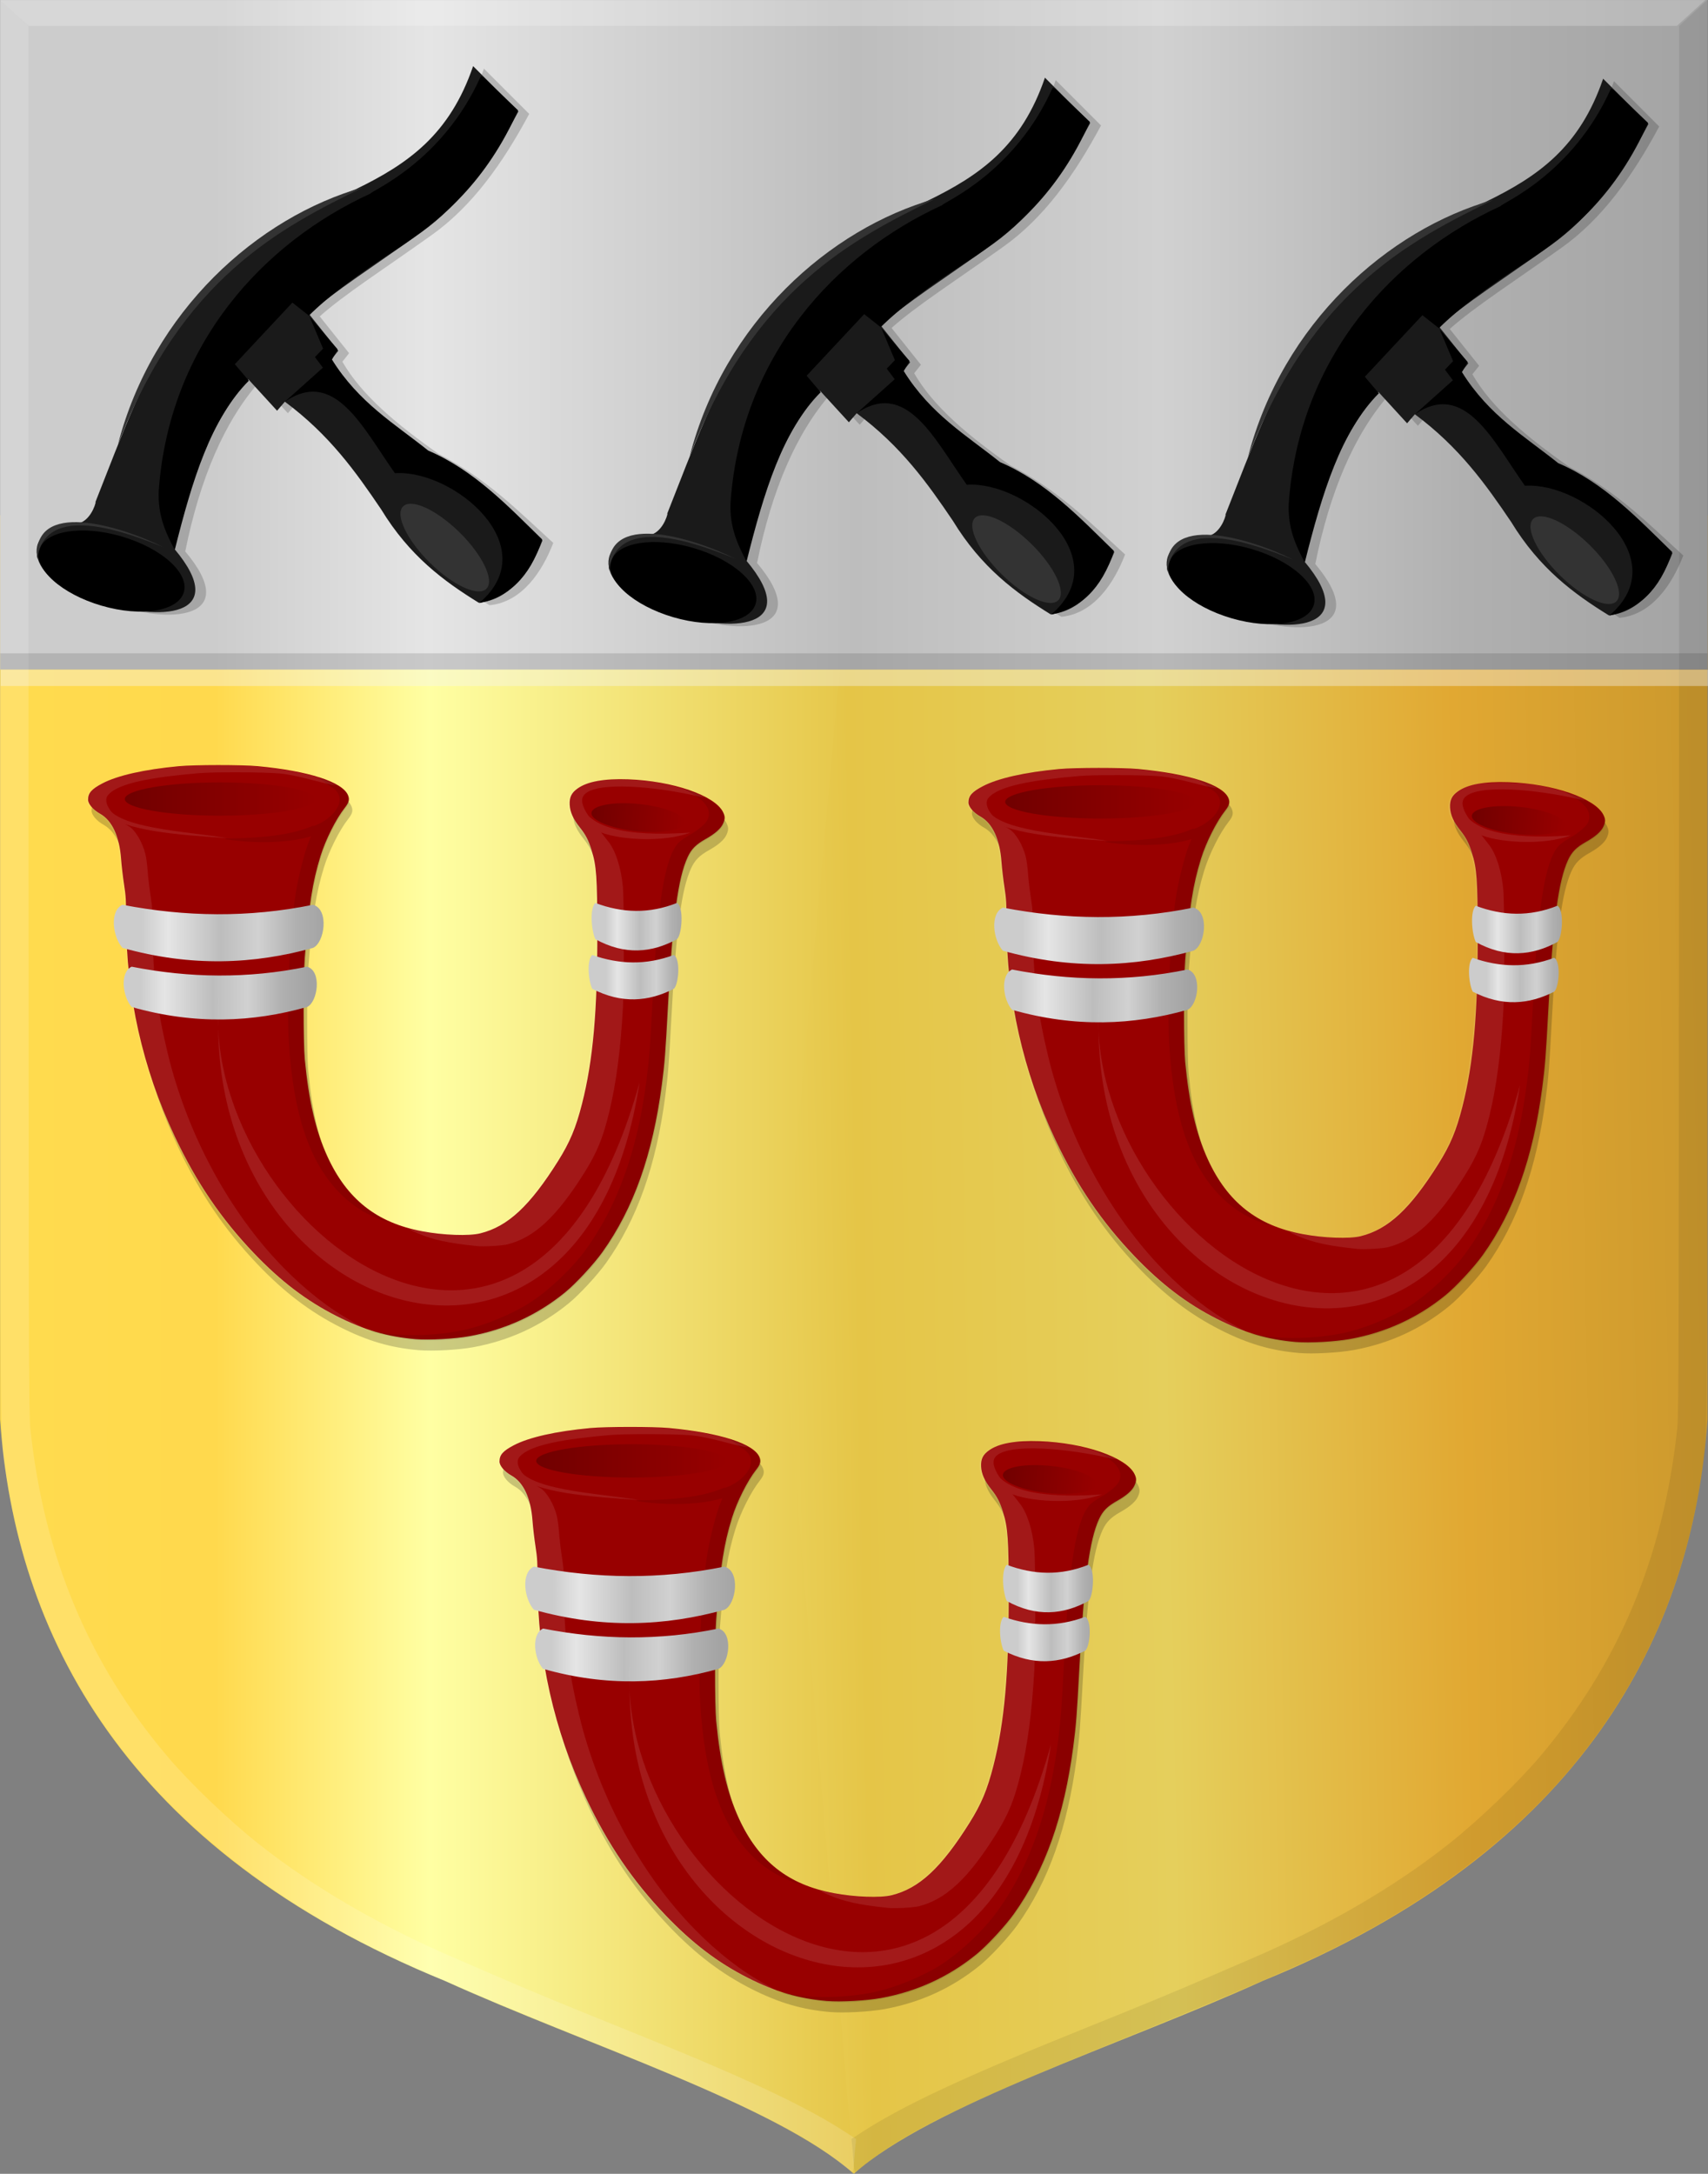 <?xml version="1.0" encoding="UTF-8" standalone="no"?>
<!-- Created with Inkscape (http://www.inkscape.org/) -->

<svg
   xmlns:dc="http://purl.org/dc/elements/1.1/"
   xmlns:cc="http://creativecommons.org/ns#"
   xmlns:rdf="http://www.w3.org/1999/02/22-rdf-syntax-ns#"
   xmlns:svg="http://www.w3.org/2000/svg"
   xmlns="http://www.w3.org/2000/svg"
   xmlns:xlink="http://www.w3.org/1999/xlink"
   xmlns:sodipodi="http://sodipodi.sourceforge.net/DTD/sodipodi-0.dtd"
   xmlns:inkscape="http://www.inkscape.org/namespaces/inkscape"
   width="430.962"
   height="548.305"
   id="svg9875"
   version="1.1"
   inkscape:version="0.48.4 r9939"
   sodipodi:docname="Nieuw document 53">
  <rect width="100%" height="100%" fill="#808080" stroke="none"/>
  <defs
     id="defs9877">
    <linearGradient
       y2="-2065.332"
       x2="-3732.143"
       y1="-2065.332"
       x1="-3951.786"
       gradientUnits="userSpaceOnUse"
       id="linearGradient7333-4-0-6"
       xlink:href="#linearGradient7310-5-6-1-7"
       inkscape:collect="always" />
    <linearGradient
       inkscape:collect="always"
       id="linearGradient7310-5-6-1-7">
      <stop
         style="stop-color:#000000;stop-opacity:1;"
         offset="0"
         id="stop7312-2-6-2-0" />
      <stop
         style="stop-color:#000000;stop-opacity:0;"
         offset="1"
         id="stop7314-3-6-7-8" />
    </linearGradient>
    <linearGradient
       inkscape:collect="always"
       xlink:href="#linearGradient7310-9-3-8"
       id="linearGradient7316-2-3-1"
       x1="-3951.786"
       y1="-2065.332"
       x2="-3732.143"
       y2="-2065.332"
       gradientUnits="userSpaceOnUse" />
    <linearGradient
       inkscape:collect="always"
       id="linearGradient7310-9-3-8">
      <stop
         style="stop-color:#000000;stop-opacity:1;"
         offset="0"
         id="stop7312-0-4-3" />
      <stop
         style="stop-color:#000000;stop-opacity:0;"
         offset="1"
         id="stop7314-4-22-0" />
    </linearGradient>
    <linearGradient
       y2="-1836.223"
       x2="-3660.213"
       y1="-1836.223"
       x1="-3903.067"
       gradientTransform="matrix(-0.094,0,0,0.181,129.817,803.885)"
       gradientUnits="userSpaceOnUse"
       id="linearGradient7192-0-9-8-3"
       xlink:href="#linearGradient4070-8-2-8-8-7-2-4-3-3-1-6"
       inkscape:collect="always" />
    <linearGradient
       id="linearGradient4070-8-2-8-8-7-2-4-3-3-1-6">
      <stop
         id="stop4072-1-2-6-4-1-6-7-5-1-0-2"
         offset="0"
         style="stop-color:#a3a3a3;stop-opacity:1;" />
      <stop
         id="stop4074-8-0-7-0-4-0-2-0-1-92-0"
         offset="0.143"
         style="stop-color:#b0b0b0;stop-opacity:1;" />
      <stop
         style="stop-color:#d1d1d1;stop-opacity:1;"
         offset="0.321"
         id="stop4076-6-1-0-3-7-4-1-7-9-4-2" />
      <stop
         id="stop4078-0-2-8-7-6-9-4-6-9-9-8"
         offset="0.5"
         style="stop-color:#bdbdbd;stop-opacity:1;" />
      <stop
         style="stop-color:#e5e5e5;stop-opacity:1;"
         offset="0.75"
         id="stop4080-2-7-1-8-8-4-9-7-5-1-4" />
      <stop
         id="stop4082-4-7-8-3-2-6-9-8-5-5-1"
         offset="0.875"
         style="stop-color:#cccccc;stop-opacity:1;" />
      <stop
         style="stop-color:#cccccc;stop-opacity:1;"
         offset="1"
         id="stop4084-9-0-3-1-3-0-0-3-5-7-8" />
    </linearGradient>
    <linearGradient
       y2="-1836.223"
       x2="-3660.213"
       y1="-1836.223"
       x1="-3903.067"
       gradientTransform="matrix(-0.094,0,0,0.194,129.72,814.432)"
       gradientUnits="userSpaceOnUse"
       id="linearGradient7251-6-5-3"
       xlink:href="#linearGradient4070-8-2-8-8-7-2-44-0-8-7"
       inkscape:collect="always" />
    <linearGradient
       id="linearGradient4070-8-2-8-8-7-2-44-0-8-7">
      <stop
         id="stop4072-1-2-6-4-1-6-1-5-5-5"
         offset="0"
         style="stop-color:#a3a3a3;stop-opacity:1;" />
      <stop
         id="stop4074-8-0-7-0-4-0-9-9-8-8"
         offset="0.143"
         style="stop-color:#b0b0b0;stop-opacity:1;" />
      <stop
         style="stop-color:#d1d1d1;stop-opacity:1;"
         offset="0.321"
         id="stop4076-6-1-0-3-7-4-5-4-7-1" />
      <stop
         id="stop4078-0-2-8-7-6-9-5-6-3-7"
         offset="0.5"
         style="stop-color:#bdbdbd;stop-opacity:1;" />
      <stop
         style="stop-color:#e5e5e5;stop-opacity:1;"
         offset="0.75"
         id="stop4080-2-7-1-8-8-4-7-3-3-0" />
      <stop
         id="stop4082-4-7-8-3-2-6-4-4-1-4"
         offset="0.875"
         style="stop-color:#cccccc;stop-opacity:1;" />
      <stop
         style="stop-color:#cccccc;stop-opacity:1;"
         offset="1"
         id="stop4084-9-0-3-1-3-0-7-9-0-8" />
    </linearGradient>
    <linearGradient
       y2="-1836.223"
       x2="-3660.213"
       y1="-1836.223"
       x1="-3903.067"
       gradientTransform="matrix(-0.201,0,0,0.216,-382.648,871.014)"
       gradientUnits="userSpaceOnUse"
       id="linearGradient7192-05-6-8"
       xlink:href="#linearGradient4070-8-2-8-8-7-2-4-39-3-1"
       inkscape:collect="always" />
    <linearGradient
       id="linearGradient4070-8-2-8-8-7-2-4-39-3-1">
      <stop
         id="stop4072-1-2-6-4-1-6-7-1-8-3"
         offset="0"
         style="stop-color:#a3a3a3;stop-opacity:1;" />
      <stop
         id="stop4074-8-0-7-0-4-0-2-2-7-6"
         offset="0.143"
         style="stop-color:#b0b0b0;stop-opacity:1;" />
      <stop
         style="stop-color:#d1d1d1;stop-opacity:1;"
         offset="0.321"
         id="stop4076-6-1-0-3-7-4-1-8-6-7" />
      <stop
         id="stop4078-0-2-8-7-6-9-4-8-17-8"
         offset="0.5"
         style="stop-color:#bdbdbd;stop-opacity:1;" />
      <stop
         style="stop-color:#e5e5e5;stop-opacity:1;"
         offset="0.75"
         id="stop4080-2-7-1-8-8-4-9-1-23-9" />
      <stop
         id="stop4082-4-7-8-3-2-6-9-86-7-5"
         offset="0.875"
         style="stop-color:#cccccc;stop-opacity:1;" />
      <stop
         style="stop-color:#cccccc;stop-opacity:1;"
         offset="1"
         id="stop4084-9-0-3-1-3-0-0-0-8-5" />
    </linearGradient>
    <linearGradient
       inkscape:collect="always"
       xlink:href="#linearGradient4070-8-2-8-8-7-2-49-6-6"
       id="linearGradient7170-2-4-5"
       x1="-3903.067"
       y1="-1836.223"
       x2="-3660.213"
       y2="-1836.223"
       gradientUnits="userSpaceOnUse"
       gradientTransform="matrix(-0.219,0,0,0.231,-448.717,883.561)" />
    <linearGradient
       id="linearGradient4070-8-2-8-8-7-2-49-6-6">
      <stop
         id="stop4072-1-2-6-4-1-6-0-7-6"
         offset="0"
         style="stop-color:#a3a3a3;stop-opacity:1;" />
      <stop
         id="stop4074-8-0-7-0-4-0-22-9-3"
         offset="0.143"
         style="stop-color:#b0b0b0;stop-opacity:1;" />
      <stop
         style="stop-color:#d1d1d1;stop-opacity:1;"
         offset="0.321"
         id="stop4076-6-1-0-3-7-4-15-3-0" />
      <stop
         id="stop4078-0-2-8-7-6-9-44-4-0"
         offset="0.5"
         style="stop-color:#bdbdbd;stop-opacity:1;" />
      <stop
         style="stop-color:#e5e5e5;stop-opacity:1;"
         offset="0.75"
         id="stop4080-2-7-1-8-8-4-4-78-8" />
      <stop
         id="stop4082-4-7-8-3-2-6-2-8-8"
         offset="0.875"
         style="stop-color:#cccccc;stop-opacity:1;" />
      <stop
         style="stop-color:#cccccc;stop-opacity:1;"
         offset="1"
         id="stop4084-9-0-3-1-3-0-5-1-2" />
    </linearGradient>
    <linearGradient
       y2="-2065.332"
       x2="-3732.143"
       y1="-2065.332"
       x1="-3951.786"
       gradientUnits="userSpaceOnUse"
       id="linearGradient7333-4-6-3"
       xlink:href="#linearGradient7310-5-6-4-0"
       inkscape:collect="always" />
    <linearGradient
       inkscape:collect="always"
       id="linearGradient7310-5-6-4-0">
      <stop
         style="stop-color:#000000;stop-opacity:1;"
         offset="0"
         id="stop7312-2-6-7-6" />
      <stop
         style="stop-color:#000000;stop-opacity:0;"
         offset="1"
         id="stop7314-3-6-1-5" />
    </linearGradient>
    <linearGradient
       inkscape:collect="always"
       xlink:href="#linearGradient7310-9-2-9"
       id="linearGradient7316-2-7-0"
       x1="-3951.786"
       y1="-2065.332"
       x2="-3732.143"
       y2="-2065.332"
       gradientUnits="userSpaceOnUse" />
    <linearGradient
       inkscape:collect="always"
       id="linearGradient7310-9-2-9">
      <stop
         style="stop-color:#000000;stop-opacity:1;"
         offset="0"
         id="stop7312-0-7-7" />
      <stop
         style="stop-color:#000000;stop-opacity:0;"
         offset="1"
         id="stop7314-4-2-2" />
    </linearGradient>
    <linearGradient
       y2="-1836.223"
       x2="-3660.213"
       y1="-1836.223"
       x1="-3903.067"
       gradientTransform="matrix(-0.094,0,0,0.181,-92.326,803.171)"
       gradientUnits="userSpaceOnUse"
       id="linearGradient7192-0-9-4-2"
       xlink:href="#linearGradient4070-8-2-8-8-7-2-4-3-3-4-8"
       inkscape:collect="always" />
    <linearGradient
       id="linearGradient4070-8-2-8-8-7-2-4-3-3-4-8">
      <stop
         id="stop4072-1-2-6-4-1-6-7-5-1-6-2"
         offset="0"
         style="stop-color:#a3a3a3;stop-opacity:1;" />
      <stop
         id="stop4074-8-0-7-0-4-0-2-0-1-9-9"
         offset="0.143"
         style="stop-color:#b0b0b0;stop-opacity:1;" />
      <stop
         style="stop-color:#d1d1d1;stop-opacity:1;"
         offset="0.321"
         id="stop4076-6-1-0-3-7-4-1-7-9-8-4" />
      <stop
         id="stop4078-0-2-8-7-6-9-4-6-9-5-4"
         offset="0.5"
         style="stop-color:#bdbdbd;stop-opacity:1;" />
      <stop
         style="stop-color:#e5e5e5;stop-opacity:1;"
         offset="0.75"
         id="stop4080-2-7-1-8-8-4-9-7-5-6-8" />
      <stop
         id="stop4082-4-7-8-3-2-6-9-8-5-6-2"
         offset="0.875"
         style="stop-color:#cccccc;stop-opacity:1;" />
      <stop
         style="stop-color:#cccccc;stop-opacity:1;"
         offset="1"
         id="stop4084-9-0-3-1-3-0-0-3-5-0-7" />
    </linearGradient>
    <linearGradient
       y2="-1836.223"
       x2="-3660.213"
       y1="-1836.223"
       x1="-3903.067"
       gradientTransform="matrix(-0.094,0,0,0.194,-92.423,813.718)"
       gradientUnits="userSpaceOnUse"
       id="linearGradient7251-6-8-2"
       xlink:href="#linearGradient4070-8-2-8-8-7-2-44-0-2-5"
       inkscape:collect="always" />
    <linearGradient
       id="linearGradient4070-8-2-8-8-7-2-44-0-2-5">
      <stop
         id="stop4072-1-2-6-4-1-6-1-5-2-8"
         offset="0"
         style="stop-color:#a3a3a3;stop-opacity:1;" />
      <stop
         id="stop4074-8-0-7-0-4-0-9-9-7-4"
         offset="0.143"
         style="stop-color:#b0b0b0;stop-opacity:1;" />
      <stop
         style="stop-color:#d1d1d1;stop-opacity:1;"
         offset="0.321"
         id="stop4076-6-1-0-3-7-4-5-4-8-7" />
      <stop
         id="stop4078-0-2-8-7-6-9-5-6-5-3"
         offset="0.5"
         style="stop-color:#bdbdbd;stop-opacity:1;" />
      <stop
         style="stop-color:#e5e5e5;stop-opacity:1;"
         offset="0.75"
         id="stop4080-2-7-1-8-8-4-7-3-8-9" />
      <stop
         id="stop4082-4-7-8-3-2-6-4-4-3-5"
         offset="0.875"
         style="stop-color:#cccccc;stop-opacity:1;" />
      <stop
         style="stop-color:#cccccc;stop-opacity:1;"
         offset="1"
         id="stop4084-9-0-3-1-3-0-7-9-9-1" />
    </linearGradient>
    <linearGradient
       y2="-1836.223"
       x2="-3660.213"
       y1="-1836.223"
       x1="-3903.067"
       gradientTransform="matrix(-0.201,0,0,0.216,-604.791,870.299)"
       gradientUnits="userSpaceOnUse"
       id="linearGradient7192-05-5-9"
       xlink:href="#linearGradient4070-8-2-8-8-7-2-4-39-4-0"
       inkscape:collect="always" />
    <linearGradient
       id="linearGradient4070-8-2-8-8-7-2-4-39-4-0">
      <stop
         id="stop4072-1-2-6-4-1-6-7-1-0-2"
         offset="0"
         style="stop-color:#a3a3a3;stop-opacity:1;" />
      <stop
         id="stop4074-8-0-7-0-4-0-2-2-3-8"
         offset="0.143"
         style="stop-color:#b0b0b0;stop-opacity:1;" />
      <stop
         style="stop-color:#d1d1d1;stop-opacity:1;"
         offset="0.321"
         id="stop4076-6-1-0-3-7-4-1-8-4-3" />
      <stop
         id="stop4078-0-2-8-7-6-9-4-8-1-1"
         offset="0.5"
         style="stop-color:#bdbdbd;stop-opacity:1;" />
      <stop
         style="stop-color:#e5e5e5;stop-opacity:1;"
         offset="0.75"
         id="stop4080-2-7-1-8-8-4-9-1-2-4" />
      <stop
         id="stop4082-4-7-8-3-2-6-9-86-2-3"
         offset="0.875"
         style="stop-color:#cccccc;stop-opacity:1;" />
      <stop
         style="stop-color:#cccccc;stop-opacity:1;"
         offset="1"
         id="stop4084-9-0-3-1-3-0-0-0-9-1" />
    </linearGradient>
    <linearGradient
       inkscape:collect="always"
       xlink:href="#linearGradient4070-8-2-8-8-7-2-49-4-4"
       id="linearGradient7170-2-0-0"
       x1="-3903.067"
       y1="-1836.223"
       x2="-3660.213"
       y2="-1836.223"
       gradientUnits="userSpaceOnUse"
       gradientTransform="matrix(-0.219,0,0,0.231,-670.86,882.847)" />
    <linearGradient
       id="linearGradient4070-8-2-8-8-7-2-49-4-4">
      <stop
         id="stop4072-1-2-6-4-1-6-0-2-0"
         offset="0"
         style="stop-color:#a3a3a3;stop-opacity:1;" />
      <stop
         id="stop4074-8-0-7-0-4-0-22-1-7"
         offset="0.143"
         style="stop-color:#b0b0b0;stop-opacity:1;" />
      <stop
         style="stop-color:#d1d1d1;stop-opacity:1;"
         offset="0.321"
         id="stop4076-6-1-0-3-7-4-15-2-9" />
      <stop
         id="stop4078-0-2-8-7-6-9-44-7-0"
         offset="0.5"
         style="stop-color:#bdbdbd;stop-opacity:1;" />
      <stop
         style="stop-color:#e5e5e5;stop-opacity:1;"
         offset="0.75"
         id="stop4080-2-7-1-8-8-4-4-7-8" />
      <stop
         id="stop4082-4-7-8-3-2-6-2-9-1"
         offset="0.875"
         style="stop-color:#cccccc;stop-opacity:1;" />
      <stop
         style="stop-color:#cccccc;stop-opacity:1;"
         offset="1"
         id="stop4084-9-0-3-1-3-0-5-5-4" />
    </linearGradient>
    <linearGradient
       y2="-2065.332"
       x2="-3732.143"
       y1="-2065.332"
       x1="-3951.786"
       gradientUnits="userSpaceOnUse"
       id="linearGradient7333-4-07"
       xlink:href="#linearGradient7310-5-6-9"
       inkscape:collect="always" />
    <linearGradient
       inkscape:collect="always"
       id="linearGradient7310-5-6-9">
      <stop
         style="stop-color:#000000;stop-opacity:1;"
         offset="0"
         id="stop7312-2-6-5" />
      <stop
         style="stop-color:#000000;stop-opacity:0;"
         offset="1"
         id="stop7314-3-6-3" />
    </linearGradient>
    <linearGradient
       inkscape:collect="always"
       xlink:href="#linearGradient7310-9-23"
       id="linearGradient7316-2-8"
       x1="-3951.786"
       y1="-2065.332"
       x2="-3732.143"
       y2="-2065.332"
       gradientUnits="userSpaceOnUse" />
    <linearGradient
       inkscape:collect="always"
       id="linearGradient7310-9-23">
      <stop
         style="stop-color:#000000;stop-opacity:1;"
         offset="0"
         id="stop7312-0-2" />
      <stop
         style="stop-color:#000000;stop-opacity:0;"
         offset="1"
         id="stop7314-4-1" />
    </linearGradient>
    <linearGradient
       y2="-1836.223"
       x2="-3660.213"
       y1="-1836.223"
       x1="-3903.067"
       gradientTransform="matrix(-0.094,0,0,0.181,11.485,970.114)"
       gradientUnits="userSpaceOnUse"
       id="linearGradient7192-0-9-0"
       xlink:href="#linearGradient4070-8-2-8-8-7-2-4-3-3-40"
       inkscape:collect="always" />
    <linearGradient
       id="linearGradient4070-8-2-8-8-7-2-4-3-3-40">
      <stop
         id="stop4072-1-2-6-4-1-6-7-5-1-7"
         offset="0"
         style="stop-color:#a3a3a3;stop-opacity:1;" />
      <stop
         id="stop4074-8-0-7-0-4-0-2-0-1-5"
         offset="0.143"
         style="stop-color:#b0b0b0;stop-opacity:1;" />
      <stop
         style="stop-color:#d1d1d1;stop-opacity:1;"
         offset="0.321"
         id="stop4076-6-1-0-3-7-4-1-7-9-9" />
      <stop
         id="stop4078-0-2-8-7-6-9-4-6-9-0"
         offset="0.5"
         style="stop-color:#bdbdbd;stop-opacity:1;" />
      <stop
         style="stop-color:#e5e5e5;stop-opacity:1;"
         offset="0.75"
         id="stop4080-2-7-1-8-8-4-9-7-5-5" />
      <stop
         id="stop4082-4-7-8-3-2-6-9-8-5-1"
         offset="0.875"
         style="stop-color:#cccccc;stop-opacity:1;" />
      <stop
         style="stop-color:#cccccc;stop-opacity:1;"
         offset="1"
         id="stop4084-9-0-3-1-3-0-0-3-5-2" />
    </linearGradient>
    <linearGradient
       y2="-1836.223"
       x2="-3660.213"
       y1="-1836.223"
       x1="-3903.067"
       gradientTransform="matrix(-0.094,0,0,0.194,11.388,980.661)"
       gradientUnits="userSpaceOnUse"
       id="linearGradient7251-6-0"
       xlink:href="#linearGradient4070-8-2-8-8-7-2-44-0-9"
       inkscape:collect="always" />
    <linearGradient
       id="linearGradient4070-8-2-8-8-7-2-44-0-9">
      <stop
         id="stop4072-1-2-6-4-1-6-1-5-8"
         offset="0"
         style="stop-color:#a3a3a3;stop-opacity:1;" />
      <stop
         id="stop4074-8-0-7-0-4-0-9-9-9"
         offset="0.143"
         style="stop-color:#b0b0b0;stop-opacity:1;" />
      <stop
         style="stop-color:#d1d1d1;stop-opacity:1;"
         offset="0.321"
         id="stop4076-6-1-0-3-7-4-5-4-1" />
      <stop
         id="stop4078-0-2-8-7-6-9-5-6-7"
         offset="0.5"
         style="stop-color:#bdbdbd;stop-opacity:1;" />
      <stop
         style="stop-color:#e5e5e5;stop-opacity:1;"
         offset="0.75"
         id="stop4080-2-7-1-8-8-4-7-3-33" />
      <stop
         id="stop4082-4-7-8-3-2-6-4-4-0"
         offset="0.875"
         style="stop-color:#cccccc;stop-opacity:1;" />
      <stop
         style="stop-color:#cccccc;stop-opacity:1;"
         offset="1"
         id="stop4084-9-0-3-1-3-0-7-9-7" />
    </linearGradient>
    <linearGradient
       y2="-1836.223"
       x2="-3660.213"
       y1="-1836.223"
       x1="-3903.067"
       gradientTransform="matrix(-0.201,0,0,0.216,-500.98,1037.242)"
       gradientUnits="userSpaceOnUse"
       id="linearGradient7192-05-66"
       xlink:href="#linearGradient4070-8-2-8-8-7-2-4-39-0"
       inkscape:collect="always" />
    <linearGradient
       id="linearGradient4070-8-2-8-8-7-2-4-39-0">
      <stop
         id="stop4072-1-2-6-4-1-6-7-1-2"
         offset="0"
         style="stop-color:#a3a3a3;stop-opacity:1;" />
      <stop
         id="stop4074-8-0-7-0-4-0-2-2-8"
         offset="0.143"
         style="stop-color:#b0b0b0;stop-opacity:1;" />
      <stop
         style="stop-color:#d1d1d1;stop-opacity:1;"
         offset="0.321"
         id="stop4076-6-1-0-3-7-4-1-8-9" />
      <stop
         id="stop4078-0-2-8-7-6-9-4-8-8"
         offset="0.5"
         style="stop-color:#bdbdbd;stop-opacity:1;" />
      <stop
         style="stop-color:#e5e5e5;stop-opacity:1;"
         offset="0.75"
         id="stop4080-2-7-1-8-8-4-9-1-9" />
      <stop
         id="stop4082-4-7-8-3-2-6-9-86-9"
         offset="0.875"
         style="stop-color:#cccccc;stop-opacity:1;" />
      <stop
         style="stop-color:#cccccc;stop-opacity:1;"
         offset="1"
         id="stop4084-9-0-3-1-3-0-0-0-94" />
    </linearGradient>
    <linearGradient
       inkscape:collect="always"
       xlink:href="#linearGradient4070-8-2-8-8-7-2-49-0"
       id="linearGradient7170-2-2"
       x1="-3903.067"
       y1="-1836.223"
       x2="-3660.213"
       y2="-1836.223"
       gradientUnits="userSpaceOnUse"
       gradientTransform="matrix(-0.219,0,0,0.231,-567.049,1049.789)" />
    <linearGradient
       id="linearGradient4070-8-2-8-8-7-2-49-0">
      <stop
         id="stop4072-1-2-6-4-1-6-0-8"
         offset="0"
         style="stop-color:#a3a3a3;stop-opacity:1;" />
      <stop
         id="stop4074-8-0-7-0-4-0-22-7"
         offset="0.143"
         style="stop-color:#b0b0b0;stop-opacity:1;" />
      <stop
         style="stop-color:#d1d1d1;stop-opacity:1;"
         offset="0.321"
         id="stop4076-6-1-0-3-7-4-15-8" />
      <stop
         id="stop4078-0-2-8-7-6-9-44-73"
         offset="0.5"
         style="stop-color:#bdbdbd;stop-opacity:1;" />
      <stop
         style="stop-color:#e5e5e5;stop-opacity:1;"
         offset="0.75"
         id="stop4080-2-7-1-8-8-4-4-0" />
      <stop
         id="stop4082-4-7-8-3-2-6-2-7"
         offset="0.875"
         style="stop-color:#cccccc;stop-opacity:1;" />
      <stop
         style="stop-color:#cccccc;stop-opacity:1;"
         offset="1"
         id="stop4084-9-0-3-1-3-0-5-6" />
    </linearGradient>
    <linearGradient
       inkscape:collect="always"
       xlink:href="#linearGradient4070-8-2-8-8-7-2"
       id="linearGradient7045"
       x1="-4000.366"
       y1="-2778.674"
       x2="-3569.956"
       y2="-2778.674"
       gradientUnits="userSpaceOnUse"
       gradientTransform="matrix(1.001,0,0,1,3471.697,3087.052)" />
    <linearGradient
       id="linearGradient4070-8-2-8-8-7-2">
      <stop
         id="stop4072-1-2-6-4-1-6"
         offset="0"
         style="stop-color:#a3a3a3;stop-opacity:1;" />
      <stop
         id="stop4074-8-0-7-0-4-0"
         offset="0.143"
         style="stop-color:#b0b0b0;stop-opacity:1;" />
      <stop
         style="stop-color:#d1d1d1;stop-opacity:1;"
         offset="0.321"
         id="stop4076-6-1-0-3-7-4" />
      <stop
         id="stop4078-0-2-8-7-6-9"
         offset="0.5"
         style="stop-color:#bdbdbd;stop-opacity:1;" />
      <stop
         style="stop-color:#e5e5e5;stop-opacity:1;"
         offset="0.75"
         id="stop4080-2-7-1-8-8-4" />
      <stop
         id="stop4082-4-7-8-3-2-6"
         offset="0.875"
         style="stop-color:#cccccc;stop-opacity:1;" />
      <stop
         style="stop-color:#cccccc;stop-opacity:1;"
         offset="1"
         id="stop4084-9-0-3-1-3-0" />
    </linearGradient>
    <linearGradient
       inkscape:collect="always"
       xlink:href="#linearGradient5776"
       id="linearGradient7037"
       x1="-3803.179"
       y1="-2523.984"
       x2="-3375.612"
       y2="-2515.903"
       gradientUnits="userSpaceOnUse"
       gradientTransform="matrix(-1,0,0,1,-3270.712,3087.052)" />
    <linearGradient
       id="linearGradient5776">
      <stop
         style="stop-color:#cc992d;stop-opacity:1;"
         offset="0"
         id="stop5778" />
      <stop
         style="stop-color:#e1a832;stop-opacity:1;"
         offset="0.143"
         id="stop5780" />
      <stop
         id="stop5782"
         offset="0.321"
         style="stop-color:#e5cf5c;stop-opacity:1;" />
      <stop
         style="stop-color:#e5c547;stop-opacity:1;"
         offset="0.5"
         id="stop5784" />
      <stop
         id="stop5786"
         offset="0.75"
         style="stop-color:#ffffa3;stop-opacity:1;" />
      <stop
         style="stop-color:#ffd94d;stop-opacity:1;"
         offset="0.875"
         id="stop5788" />
      <stop
         id="stop5790"
         offset="1"
         style="stop-color:#ffdb4e;stop-opacity:1;" />
    </linearGradient>
    <linearGradient
       inkscape:collect="always"
       xlink:href="#linearGradient5776"
       id="linearGradient7029"
       x1="-4200.376"
       y1="-2523.984"
       x2="-3766.749"
       y2="-2523.984"
       gradientUnits="userSpaceOnUse"
       gradientTransform="matrix(-1,0,0,1,-7767.114,0)" />
    <linearGradient
       id="linearGradient8814">
      <stop
         style="stop-color:#cc992d;stop-opacity:1;"
         offset="0"
         id="stop8816" />
      <stop
         style="stop-color:#e1a832;stop-opacity:1;"
         offset="0.143"
         id="stop8818" />
      <stop
         id="stop8820"
         offset="0.321"
         style="stop-color:#e5cf5c;stop-opacity:1;" />
      <stop
         style="stop-color:#e5c547;stop-opacity:1;"
         offset="0.5"
         id="stop8822" />
      <stop
         id="stop8824"
         offset="0.75"
         style="stop-color:#ffffa3;stop-opacity:1;" />
      <stop
         style="stop-color:#ffd94d;stop-opacity:1;"
         offset="0.875"
         id="stop8826" />
      <stop
         id="stop8828"
         offset="1"
         style="stop-color:#ffdb4e;stop-opacity:1;" />
    </linearGradient>
    <linearGradient
       y2="-2523.984"
       x2="-3766.749"
       y1="-2523.984"
       x1="-4200.376"
       gradientTransform="matrix(-1,0,0,1,-3665.086,3087.052)"
       gradientUnits="userSpaceOnUse"
       id="linearGradient8907"
       xlink:href="#linearGradient5776"
       inkscape:collect="always" />
  </defs>
  <sodipodi:namedview
     id="base"
     pagecolor="#ffffff"
     bordercolor="#666666"
     borderopacity="1.0"
     inkscape:pageopacity="0.0"
     inkscape:pageshadow="2"
     inkscape:zoom="0.35"
     inkscape:cx="273.36814"
     inkscape:cy="239.86689"
     inkscape:document-units="px"
     inkscape:current-layer="layer1"
     showgrid="false"
     fit-margin-top="0"
     fit-margin-left="0"
     fit-margin-right="0"
     fit-margin-bottom="0"
     inkscape:window-width="1600"
     inkscape:window-height="837"
     inkscape:window-x="-8"
     inkscape:window-y="-8"
     inkscape:window-maximized="1" />
  <g
     inkscape:label="Laag 1"
     inkscape:groupmode="layer"
     id="layer1"
     transform="translate(-101.632,-223.924)">
    <path
       style="fill:url(#linearGradient8907);fill-opacity:1;stroke:none"
       d="m 317.065,353.906 -215.403,0 0,228.035 c 3.64,53.818 31.295,108.627 112.255,141.646 35.505,16.122 83.529,31.219 103.148,48.642 l 18.214,-218.306 z"
       id="path6404"
       inkscape:connector-curvature="0"
       sodipodi:nodetypes="ccccccc" />
    <path
       style="fill:url(#linearGradient7037);fill-opacity:1;stroke:none"
       d="m 317.063,353.906 215.403,0 0,228.035 c -3.64,53.818 -31.295,108.627 -112.255,141.646 -35.505,16.122 -83.529,31.219 -103.148,48.642 l -18.214,-218.306 z"
       id="path6404-0"
       inkscape:connector-curvature="0"
       sodipodi:nodetypes="ccccccc" />
    <rect
       style="fill:url(#linearGradient7045);fill-opacity:1;stroke:none"
       id="rect6934"
       width="430.82"
       height="168.886"
       x="-532.483"
       y="223.934"
       transform="scale(-1,1)" />
    <path
       style="fill:#ffffff;fill-opacity:0.151"
       d="m 314.792,770.362 c -10.959,-8.827 -25.763,-16.058 -66.783,-32.619 -16.393,-6.618 -31.345,-12.92 -43.1,-18.164 -29.342,-13.091 -53.755,-31.025 -70.56,-51.834 -17.016,-21.07 -27.382,-45.286 -31.424,-73.411 -1.329,-9.246 -1.263,0.789 -1.263,-191.031 l 0,-179.366 1.455,1.312 c 0.8,0.722 2.406,2.199 3.568,3.282 l 2.113,1.97 0.024,174.834 c 0.022,156.895 0.068,175.254 0.459,178.92 3.445,32.326 14.733,59.275 34.687,82.808 5.652,6.666 15.452,16.048 22.968,21.988 13.952,11.027 30.911,20.857 50.206,29.1 2.876,1.229 8.03,3.455 11.454,4.946 6.306,2.748 16.92,7.132 29.53,12.198 31.356,12.597 46.803,19.815 57.612,26.921 l 1.9,1.249 -0.16,1.511 c -0.088,0.831 -0.243,2.706 -0.345,4.167 -0.102,1.461 -0.268,2.656 -0.37,2.656 -0.102,0 -0.989,-0.647 -1.972,-1.439 z"
       id="path6973"
       inkscape:connector-curvature="0" />
    <path
       style="fill:#000000;fill-opacity:0.075"
       d="m 319.32,770.348 c 10.959,-8.827 25.763,-16.058 66.783,-32.619 16.393,-6.618 31.345,-12.919 43.1,-18.164 29.342,-13.091 53.755,-31.025 70.56,-51.834 17.016,-21.07 27.382,-45.286 31.424,-73.411 1.329,-9.246 1.263,0.789 1.263,-191.031 l 0,-179.366 -1.455,1.312 c -0.8,0.722 -2.406,2.199 -3.568,3.282 l -2.113,1.97 -0.024,174.834 c -0.022,156.895 -0.068,175.254 -0.459,178.92 -3.445,32.326 -14.733,59.275 -34.687,82.809 -5.652,6.666 -15.452,16.048 -22.968,21.988 -13.952,11.027 -30.911,20.857 -50.206,29.1 -2.876,1.229 -8.03,3.455 -11.454,4.946 -6.306,2.748 -16.92,7.132 -29.531,12.198 -31.356,12.597 -46.803,19.815 -57.612,26.921 l -1.9,1.249 0.16,1.511 c 0.088,0.831 0.243,2.706 0.344,4.167 0.102,1.461 0.268,2.656 0.37,2.656 0.102,0 0.989,-0.647 1.972,-1.439 z"
       id="path6973-0"
       inkscape:connector-curvature="0" />
    <path
       style="fill:#ffffff;fill-opacity:0.208;stroke:none"
       d="m 101.632,223.934 7.177,6.518 415.923,0 7.175,-6.518 z"
       id="path6997"
       inkscape:connector-curvature="0" />
    <path
       style="fill:none;stroke:#000000;stroke-width:4.1;stroke-linecap:butt;stroke-linejoin:miter;stroke-miterlimit:4;stroke-opacity:0.123;stroke-dasharray:none"
       d="m 101.69,390.76 430.796,0"
       id="path7049"
       inkscape:connector-curvature="0" />
    <path
       style="fill:none;stroke:#f7f7f7;stroke-width:4.1;stroke-linecap:butt;stroke-linejoin:miter;stroke-miterlimit:4;stroke-opacity:0.387;stroke-dasharray:none"
       d="m 101.799,394.906 430.796,0"
       id="path7049-8"
       inkscape:connector-curvature="0" />
    <path
       style="fill:#000000;fill-opacity:0.203;stroke:none"
       d="m 311.17,731.434 c -7.148,-0.61 -12.975,-2.314 -19.917,-5.826 -7.583,-3.836 -14.099,-8.79 -20.809,-15.821 -8.294,-8.692 -14.489,-17.809 -19.98,-29.405 -8.175,-17.262 -12.306,-35.641 -12.307,-54.756 0,-4.729 -0.075,-5.975 -0.532,-8.912 -0.292,-1.878 -0.628,-4.75 -0.746,-6.382 -0.415,-5.745 -2.254,-9.714 -5.289,-11.419 -1.781,-1 -3.042,-2.473 -3.042,-3.551 0,-1.675 0.872,-2.666 3.611,-4.102 3.818,-2.001 10.557,-3.518 19.26,-4.334 3.96,-0.371 15.974,-0.375 19.917,-0.01 12.863,1.204 21.462,3.979 22.801,7.357 0.424,1.07 0.223,1.83 -0.845,3.183 -2.183,2.766 -4.814,8.002 -6.083,12.104 -2.062,6.669 -2.941,12.307 -3.989,25.598 -0.378,4.788 -0.38,21.738 -0.01,25.606 1.044,10.73 2.777,18.181 5.718,24.598 4.943,10.782 12.453,16.715 23.876,18.859 5.467,1.026 11.789,1.254 14.717,0.53 6.934,-1.715 12.496,-6.884 19.62,-18.236 2.99,-4.765 4.499,-8.371 6.044,-14.448 2.793,-10.984 3.887,-23.299 3.858,-43.403 -0.021,-13.806 -0.22,-16.618 -1.46,-20.624 -0.76,-2.453 -1.468,-3.824 -2.91,-5.634 -1.737,-2.18 -2.508,-3.892 -2.603,-5.772 -0.094,-1.877 0.454,-3.003 1.991,-4.091 2.505,-1.772 6.615,-2.509 12.82,-2.297 11.144,0.38 21.861,4.082 23.878,8.249 0.531,1.096 0.534,1.681 0.019,2.877 -0.547,1.27 -2.026,2.582 -4.422,3.923 -2.421,1.355 -3.585,2.528 -4.525,4.56 -2.453,5.302 -3.784,15.361 -4.977,37.614 -0.643,11.993 -0.827,14.354 -1.547,19.834 -2.314,17.615 -7.107,31.125 -14.948,42.135 -2.189,3.074 -6.755,8.003 -9.44,10.19 -7.015,5.716 -15.05,9.405 -24.075,11.053 -3.729,0.681 -10.279,1.04 -13.679,0.75 z"
       id="path7075"
       inkscape:connector-curvature="0" />
    <path
       style="fill:#980000;fill-opacity:1"
       d="m 310.286,728.638 c -7.148,-0.61 -12.975,-2.315 -19.917,-5.826 -7.583,-3.835 -14.099,-8.79 -20.809,-15.821 -8.294,-8.692 -14.489,-17.809 -19.98,-29.405 -8.175,-17.262 -12.306,-35.641 -12.307,-54.756 0,-4.729 -0.075,-5.975 -0.532,-8.912 -0.292,-1.878 -0.628,-4.75 -0.746,-6.382 -0.415,-5.744 -2.254,-9.714 -5.289,-11.419 -1.781,-1 -3.042,-2.473 -3.042,-3.551 0,-1.675 0.872,-2.666 3.611,-4.102 3.818,-2.001 10.557,-3.518 19.26,-4.334 3.96,-0.372 15.974,-0.375 19.917,-0.01 12.863,1.204 21.462,3.979 22.801,7.357 0.424,1.07 0.223,1.83 -0.845,3.183 -2.183,2.766 -4.814,8.002 -6.083,12.104 -2.062,6.669 -2.941,12.307 -3.989,25.598 -0.378,4.788 -0.38,21.738 -0.01,25.606 1.044,10.73 2.777,18.181 5.718,24.598 4.943,10.782 12.453,16.714 23.876,18.859 5.467,1.026 11.789,1.254 14.717,0.53 6.934,-1.715 12.496,-6.884 19.62,-18.236 2.99,-4.765 4.499,-8.371 6.044,-14.448 2.793,-10.984 3.887,-23.299 3.858,-43.403 -0.021,-13.806 -0.22,-16.618 -1.46,-20.624 -0.76,-2.453 -1.468,-3.824 -2.91,-5.634 -1.737,-2.18 -2.508,-3.892 -2.603,-5.772 -0.094,-1.877 0.454,-3.003 1.991,-4.091 2.505,-1.772 6.615,-2.509 12.82,-2.297 11.144,0.38 21.86,4.082 23.878,8.249 0.531,1.096 0.534,1.681 0.019,2.877 -0.547,1.27 -2.026,2.582 -4.422,3.923 -2.421,1.355 -3.585,2.528 -4.525,4.56 -2.453,5.302 -3.784,15.361 -4.977,37.614 -0.643,11.993 -0.827,14.354 -1.547,19.834 -2.314,17.615 -7.107,31.125 -14.948,42.135 -2.189,3.074 -6.755,8.003 -9.44,10.19 -7.015,5.716 -15.05,9.405 -24.075,11.053 -3.729,0.681 -10.279,1.04 -13.679,0.75 z"
       id="path7075-9"
       inkscape:connector-curvature="0" />
    <path
       style="fill:#ffffff;fill-opacity:0.094"
       d="m 294.887,725.043 c -21.401,-8.732 -40.337,-30.881 -50.404,-58.955 -4.999,-13.941 -7.504,-28.359 -7.511,-43.233 0,-4.803 -0.074,-5.967 -0.552,-8.997 -0.302,-1.914 -0.635,-4.777 -0.741,-6.363 -0.362,-5.457 -2.295,-9.727 -5.075,-11.212 -0.588,-0.314 -1.557,-1.067 -2.154,-1.673 -0.92,-0.935 -1.085,-1.233 -1.085,-1.963 0,-1.715 0.854,-2.694 3.611,-4.139 3.818,-2.001 10.556,-3.518 19.26,-4.334 3.96,-0.371 15.974,-0.375 19.917,-0.01 6.071,0.568 12.47,1.72 15.672,2.819 1.801,0.619 4.622,1.849 4.51,1.967 -0.048,0.05 -1.062,-0.122 -2.255,-0.383 -2.815,-0.616 -8.252,-2.276 -12.103,-2.614 -3.934,-0.345 -16.439,-0.407 -20.401,-0.063 -11.638,1.011 -20.179,2.442 -22.819,5.461 -1.788,2.045 1.506,5.838 5.105,7.864 1.66,0.934 3.515,4.029 4.282,7.143 0.2,0.814 0.446,2.674 0.546,4.133 0.1,1.459 0.431,4.262 0.734,6.228 0.478,3.096 0.552,4.303 0.553,8.997 0,10.86 1.076,19.623 3.776,30.796 4.952,20.497 15.606,40.225 29.204,54.078 5.739,5.847 11.618,10.423 17.664,13.749 1.53,0.842 2.781,1.574 2.781,1.627 0,0.053 -0.025,0.088 -0.055,0.077 -0.03,-0.011 -1.138,-0.462 -2.462,-1.002 z m 30.86,-19.878 c -7.379,-0.775 -10.967,-1.551 -14.94,-3.235 -2.353,-0.997 -2.679,-1.284 -1.001,-0.881 2.025,0.486 5.61,0.991 9.016,1.271 8.138,0.669 13.304,-1.495 19.422,-8.135 3.382,-3.671 8.376,-10.972 10.401,-15.205 3.72,-7.776 6.017,-19.91 6.981,-36.883 0.308,-5.42 0.3,-26.966 -0.011,-30.188 -0.514,-5.329 -1.776,-9.328 -3.668,-11.629 -2.886,-3.508 -3.787,-6.396 -2.698,-8.646 0.82,-1.694 2.92,-2.948 6.155,-3.675 1.514,-0.34 2.819,-0.415 7.004,-0.4 5.657,0.021 8.49,0.382 13.679,1.747 2.522,0.663 7.245,2.44 7.046,2.65 -0.053,0.056 -0.773,-0.056 -1.601,-0.248 -10.674,-2.478 -25.429,-3.797 -28.602,-0.453 -2.298,2.422 2.451,7.246 6.077,11.972 1.822,2.375 3.149,6.547 3.602,11.32 0.315,3.327 0.332,24.735 0.023,30.318 -0.596,10.783 -1.731,19.42 -3.501,26.644 -1.596,6.513 -3.068,10.093 -6.214,15.11 -6.979,11.128 -12.615,16.392 -19.399,18.116 -1.395,0.355 -6.041,0.612 -7.77,0.43 z"
       id="path7127"
       inkscape:connector-curvature="0"
       sodipodi:nodetypes="cscscccssscscsscsscsscssssccccscsssscsssssscssssssscc" />
    <path
       style="fill:#000000;fill-opacity:0.09"
       d="m 310.201,728.871 c -3.049,-0.218 -11.506,-1.975 -11.177,-2.322 0.055,-0.058 0.574,0.01 1.152,0.15 5.595,1.36 14.82,1.226 22.107,-0.321 5.372,-1.141 12.394,-4.034 16.918,-6.97 4.899,-3.179 10.642,-8.634 14.034,-13.33 9.207,-12.742 14.437,-29.162 16.164,-50.748 0.122,-1.522 0.423,-6.713 0.669,-11.534 1.291,-25.276 3.051,-36.259 6.447,-40.221 0.428,-0.499 1.705,-1.414 2.97,-2.127 2.293,-1.292 4.204,-2.969 4.584,-4.022 0.844,-2.339 -0.53,-4.441 -4.248,-6.499 -0.975,-0.539 -1.698,-0.984 -1.608,-0.988 0.473,-0.019 4.106,1.475 5.684,2.338 2.061,1.127 3.517,2.429 4.128,3.691 0.534,1.104 0.528,1.656 -0.035,2.881 -0.589,1.282 -1.982,2.485 -4.664,4.027 -1.405,0.808 -2.417,1.57 -2.888,2.174 -3.379,4.344 -4.964,14.367 -6.326,40.015 -0.562,10.578 -0.765,13.355 -1.327,18.108 -4.037,34.146 -18.744,56.159 -42.387,63.438 -6.102,1.879 -13.675,2.726 -20.199,2.26 z m -8.755,-30.378 c -4.302,-1.657 -7.591,-3.855 -10.726,-7.168 -7.322,-7.74 -11.274,-19.702 -12.388,-37.494 -0.622,-9.945 0.273,-28.947 1.793,-38.062 0.607,-3.641 2.006,-9.258 2.945,-11.825 1.383,-3.782 3.912,-8.593 5.364,-10.206 0.804,-0.892 1.293,-2.14 1.149,-2.932 -0.161,-0.888 -1.274,-2.115 -2.801,-3.088 -1.589,-1.012 -0.925,-0.919 1.821,0.255 2.331,0.997 3.866,2.039 4.54,3.084 0.722,1.12 0.685,2.06 -0.125,3.166 -7.101,9.693 -9.659,20.288 -10.741,44.498 -0.522,11.687 0.177,22.658 2.011,31.542 2.851,13.811 8.627,22.976 17.588,27.909 1.087,0.599 1.879,1.087 1.758,1.084 -0.12,0 -1.105,-0.346 -2.189,-0.763 z"
       id="path7152"
       inkscape:connector-curvature="0" />
    <path
       style="fill:url(#linearGradient7170-2-2);fill-opacity:1;stroke:none"
       d="m 236.349,619.079 c -3.338,1.53 -2.46,8.146 0,10.875 17.375,4.865 33.196,4.13 48.073,0 2.942,-1.287 4.14,-9.755 0,-10.875 -16.241,3.309 -32.249,3.06 -48.073,0 z"
       id="path7162"
       inkscape:connector-curvature="0"
       sodipodi:nodetypes="ccccc" />
    <path
       style="fill:url(#linearGradient7192-05-66);fill-opacity:1;stroke:none"
       d="m 238.662,634.698 c -3.074,1.43 -2.265,7.613 0,10.164 15.996,4.546 30.561,3.86 44.258,0 2.709,-1.202 3.811,-9.118 0,-10.164 -14.952,3.092 -29.689,2.86 -44.258,0 z"
       id="path7162-3"
       inkscape:connector-curvature="0"
       sodipodi:nodetypes="ccccc" />
    <path
       style="fill:url(#linearGradient7251-6-0);fill-opacity:1;stroke:none"
       d="m 355.662,618.615 c -1.431,1.286 -1.054,6.848 0,9.141 7.446,4.089 14.225,3.472 20.6,0 1.261,-1.081 1.774,-8.2 0,-9.141 -6.96,2.781 -13.819,2.573 -20.6,0 z"
       id="path7162-34"
       inkscape:connector-curvature="0"
       sodipodi:nodetypes="ccccc" />
    <path
       style="fill:url(#linearGradient7192-0-9-0);fill-opacity:1;stroke:none"
       d="m 354.896,631.744 c -1.427,1.202 -1.052,6.4 0,8.544 7.427,3.822 14.189,3.245 20.549,0 1.258,-1.011 1.77,-7.664 0,-8.544 -6.942,2.599 -13.785,2.404 -20.549,0 z"
       id="path7162-3-0"
       inkscape:connector-curvature="0"
       sodipodi:nodetypes="ccccc" />
    <path
       sodipodi:type="arc"
       style="opacity:0.258;fill:url(#linearGradient7316-2-8);fill-opacity:1;stroke:none"
       id="path7300"
       sodipodi:cx="-3841.9644"
       sodipodi:cy="-2065.332"
       sodipodi:rx="109.8214"
       sodipodi:ry="25.001276"
       d="m -3732.143,-2065.332 c 0,13.808 -49.169,25.001 -109.821,25.001 -60.653,0 -109.821,-11.193 -109.821,-25.001 0,-13.808 49.169,-25.001 109.821,-25.001 60.653,0 109.821,11.193 109.821,25.001 z"
       transform="matrix(0.219,0,0,0.168,1102.371,939.387)" />
    <path
       sodipodi:type="arc"
       style="opacity:0.258;fill:url(#linearGradient7333-4-07);fill-opacity:1;stroke:none"
       id="path7300-2"
       sodipodi:cx="-3841.9644"
       sodipodi:cy="-2065.332"
       sodipodi:rx="109.8214"
       sodipodi:ry="25.001276"
       d="m -3732.143,-2065.332 c 0,13.808 -49.169,25.001 -109.821,25.001 -60.653,0 -109.821,-11.193 -109.821,-25.001 0,-13.808 49.169,-25.001 109.821,-25.001 60.653,0 109.821,11.193 109.821,25.001 z"
       transform="matrix(0.107,0.011,-0.013,0.137,750.68,922.312)" />
    <path
       style="fill:#8a0000;fill-opacity:1;stroke:none"
       d="m 262.535,602.355 c 21.321,-0.163 28.027,-4.745 27.358,-11.287 2.486,1.359 1.805,4.109 -0.704,7.662 -3.91,4.827 -17.677,5.311 -27.046,3.79 z"
       id="path7352"
       inkscape:connector-curvature="0"
       sodipodi:nodetypes="ccccc" />
    <path
       style="fill:#980000;fill-opacity:1;stroke:none"
       d="m 284.421,599.266 3.596,-10.463 c 6.497,2.877 1.634,8.801 -3.596,10.463 z"
       id="path7354"
       inkscape:connector-curvature="0"
       sodipodi:nodetypes="ccc" />
    <path
       style="fill:#a21818;fill-opacity:1;stroke:none"
       d="m 231.502,596.011 c 5.842,4.501 18.497,5.412 31.267,6.261 -9.892,-1.741 -29.376,-2.382 -30.72,-8.98 z"
       id="path7356"
       inkscape:connector-curvature="0"
       sodipodi:nodetypes="cccc" />
    <path
       style="fill:#a21818;fill-opacity:1;stroke:none"
       d="m 351.801,593.045 c 2.031,8.203 16.445,8.617 27.827,7.827 -6.866,2.626 -18.693,1.821 -23.215,-0.33 l -4.768,-3.625 z"
       id="path7360"
       inkscape:connector-curvature="0"
       sodipodi:nodetypes="ccccc" />
    <path
       style="fill:#ffffff;fill-opacity:0.104;stroke:none"
       d="m 260.815,641.488 c -6.626,55.636 77.731,124.46 105.994,22.409 -14.165,93.705 -112.688,59.317 -105.994,-22.409 z"
       id="path7362"
       inkscape:connector-curvature="0"
       sodipodi:nodetypes="ccc" />
    <path
       style="fill:#000000;fill-opacity:0.203;stroke:none"
       d="m 207.359,564.491 c -7.148,-0.61 -12.975,-2.314 -19.917,-5.826 -7.583,-3.836 -14.099,-8.79 -20.809,-15.821 -8.294,-8.692 -14.489,-17.809 -19.98,-29.405 -8.175,-17.262 -12.306,-35.641 -12.307,-54.756 0,-4.729 -0.075,-5.975 -0.532,-8.912 -0.292,-1.878 -0.628,-4.75 -0.746,-6.382 -0.415,-5.745 -2.254,-9.714 -5.289,-11.419 -1.781,-1 -3.042,-2.473 -3.042,-3.551 0,-1.675 0.872,-2.666 3.611,-4.102 3.818,-2.001 10.557,-3.518 19.26,-4.334 3.96,-0.371 15.974,-0.375 19.917,-0.01 12.863,1.204 21.462,3.979 22.801,7.357 0.424,1.07 0.223,1.83 -0.845,3.183 -2.183,2.766 -4.814,8.002 -6.083,12.104 -2.062,6.669 -2.941,12.307 -3.989,25.598 -0.378,4.788 -0.38,21.738 -0.01,25.606 1.044,10.73 2.777,18.181 5.718,24.598 4.943,10.782 12.453,16.715 23.876,18.859 5.467,1.026 11.789,1.254 14.717,0.53 6.934,-1.715 12.496,-6.884 19.62,-18.236 2.99,-4.765 4.499,-8.371 6.044,-14.448 2.793,-10.984 3.887,-23.299 3.858,-43.403 -0.021,-13.806 -0.22,-16.618 -1.46,-20.624 -0.76,-2.453 -1.468,-3.824 -2.91,-5.634 -1.737,-2.18 -2.508,-3.892 -2.603,-5.772 -0.094,-1.877 0.454,-3.003 1.991,-4.091 2.505,-1.772 6.615,-2.509 12.82,-2.297 11.144,0.38 21.861,4.082 23.878,8.249 0.531,1.096 0.534,1.681 0.019,2.877 -0.547,1.27 -2.026,2.582 -4.422,3.923 -2.421,1.355 -3.585,2.528 -4.525,4.56 -2.453,5.302 -3.784,15.361 -4.977,37.614 -0.643,11.993 -0.827,14.354 -1.547,19.834 -2.314,17.615 -7.107,31.125 -14.948,42.135 -2.189,3.074 -6.755,8.003 -9.44,10.19 -7.015,5.716 -15.05,9.405 -24.075,11.053 -3.729,0.681 -10.279,1.04 -13.679,0.75 z"
       id="path7075-3"
       inkscape:connector-curvature="0" />
    <path
       style="fill:#980000;fill-opacity:1"
       d="m 206.475,561.696 c -7.148,-0.61 -12.975,-2.315 -19.917,-5.826 -7.583,-3.835 -14.099,-8.79 -20.809,-15.821 -8.294,-8.692 -14.489,-17.809 -19.98,-29.405 -8.175,-17.262 -12.306,-35.641 -12.307,-54.756 0,-4.729 -0.075,-5.975 -0.532,-8.912 -0.292,-1.878 -0.628,-4.75 -0.746,-6.382 -0.415,-5.744 -2.254,-9.714 -5.289,-11.419 -1.781,-1 -3.042,-2.473 -3.042,-3.551 0,-1.675 0.872,-2.666 3.611,-4.102 3.818,-2.001 10.557,-3.518 19.26,-4.334 3.96,-0.372 15.974,-0.375 19.917,-0.01 12.863,1.204 21.462,3.979 22.801,7.357 0.424,1.07 0.223,1.83 -0.845,3.183 -2.183,2.766 -4.814,8.002 -6.083,12.104 -2.062,6.669 -2.941,12.307 -3.989,25.598 -0.378,4.788 -0.38,21.738 -0.01,25.606 1.044,10.73 2.777,18.181 5.718,24.598 4.943,10.782 12.453,16.714 23.876,18.859 5.467,1.026 11.789,1.254 14.717,0.53 6.934,-1.715 12.496,-6.884 19.62,-18.236 2.99,-4.765 4.499,-8.371 6.044,-14.448 2.793,-10.984 3.887,-23.299 3.858,-43.403 -0.021,-13.806 -0.22,-16.618 -1.46,-20.624 -0.76,-2.453 -1.468,-3.824 -2.91,-5.634 -1.737,-2.18 -2.508,-3.892 -2.603,-5.772 -0.094,-1.877 0.454,-3.003 1.991,-4.091 2.505,-1.772 6.615,-2.509 12.82,-2.297 11.144,0.38 21.86,4.082 23.878,8.249 0.531,1.096 0.534,1.681 0.019,2.877 -0.547,1.27 -2.026,2.582 -4.422,3.923 -2.421,1.355 -3.585,2.528 -4.525,4.56 -2.453,5.302 -3.784,15.361 -4.977,37.614 -0.643,11.993 -0.827,14.354 -1.547,19.834 -2.314,17.615 -7.107,31.125 -14.948,42.135 -2.189,3.074 -6.755,8.003 -9.44,10.19 -7.015,5.716 -15.05,9.405 -24.075,11.053 -3.729,0.681 -10.279,1.04 -13.679,0.75 z"
       id="path7075-9-2"
       inkscape:connector-curvature="0" />
    <path
       style="fill:#ffffff;fill-opacity:0.094"
       d="m 191.076,558.101 c -21.401,-8.732 -40.337,-30.881 -50.404,-58.955 -4.999,-13.941 -7.504,-28.359 -7.511,-43.233 0,-4.803 -0.074,-5.967 -0.552,-8.997 -0.302,-1.914 -0.635,-4.777 -0.741,-6.363 -0.362,-5.457 -2.295,-9.727 -5.075,-11.212 -0.588,-0.314 -1.557,-1.067 -2.154,-1.673 -0.92,-0.935 -1.085,-1.233 -1.085,-1.963 0,-1.715 0.854,-2.694 3.611,-4.139 3.818,-2.001 10.556,-3.518 19.26,-4.334 3.96,-0.371 15.974,-0.375 19.917,-0.01 6.071,0.568 12.47,1.72 15.672,2.819 1.801,0.619 4.622,1.849 4.51,1.967 -0.048,0.05 -1.062,-0.122 -2.255,-0.383 -2.815,-0.616 -8.252,-2.276 -12.103,-2.614 -3.934,-0.345 -16.439,-0.407 -20.401,-0.063 -11.638,1.011 -20.179,2.442 -22.819,5.461 -1.788,2.045 1.506,5.838 5.105,7.864 1.66,0.934 3.515,4.029 4.282,7.143 0.2,0.814 0.446,2.674 0.546,4.133 0.1,1.459 0.431,4.262 0.734,6.228 0.478,3.096 0.552,4.303 0.553,8.997 0,10.86 1.076,19.623 3.776,30.796 4.952,20.497 15.606,40.225 29.204,54.078 5.739,5.847 11.618,10.423 17.664,13.749 1.53,0.842 2.781,1.574 2.781,1.627 0,0.053 -0.025,0.088 -0.055,0.077 -0.03,-0.011 -1.138,-0.462 -2.462,-1.002 z m 30.86,-19.878 c -7.379,-0.775 -10.967,-1.551 -14.94,-3.235 -2.353,-0.997 -2.679,-1.284 -1.001,-0.881 2.025,0.486 5.61,0.991 9.016,1.271 8.138,0.669 13.304,-1.495 19.422,-8.135 3.382,-3.671 8.376,-10.972 10.401,-15.205 3.72,-7.776 6.017,-19.91 6.981,-36.883 0.308,-5.42 0.3,-26.966 -0.011,-30.188 -0.514,-5.329 -1.776,-9.328 -3.668,-11.629 -2.886,-3.508 -3.787,-6.396 -2.698,-8.646 0.82,-1.694 2.92,-2.948 6.155,-3.675 1.514,-0.34 2.819,-0.415 7.004,-0.4 5.657,0.021 8.49,0.382 13.679,1.747 2.522,0.663 7.245,2.44 7.046,2.65 -0.053,0.056 -0.773,-0.056 -1.601,-0.248 -10.674,-2.478 -25.429,-3.797 -28.602,-0.453 -2.298,2.422 2.451,7.246 6.077,11.972 1.822,2.375 3.149,6.547 3.602,11.32 0.315,3.327 0.332,24.735 0.023,30.318 -0.596,10.783 -1.731,19.42 -3.501,26.644 -1.596,6.513 -3.068,10.093 -6.214,15.11 -6.979,11.128 -12.615,16.392 -19.399,18.116 -1.395,0.355 -6.041,0.612 -7.77,0.43 z"
       id="path7127-1"
       inkscape:connector-curvature="0"
       sodipodi:nodetypes="cscscccssscscsscsscsscssssccccscsssscsssssscssssssscc" />
    <path
       style="fill:#000000;fill-opacity:0.09"
       d="m 206.389,561.928 c -3.049,-0.218 -11.506,-1.975 -11.177,-2.322 0.055,-0.058 0.574,0.01 1.152,0.15 5.595,1.36 14.82,1.226 22.107,-0.321 5.372,-1.141 12.394,-4.034 16.918,-6.97 4.899,-3.179 10.642,-8.634 14.034,-13.33 9.207,-12.742 14.437,-29.162 16.164,-50.748 0.122,-1.522 0.423,-6.713 0.669,-11.534 1.291,-25.276 3.051,-36.259 6.447,-40.221 0.428,-0.499 1.705,-1.414 2.97,-2.127 2.293,-1.292 4.204,-2.969 4.584,-4.022 0.844,-2.339 -0.53,-4.441 -4.248,-6.499 -0.975,-0.539 -1.698,-0.984 -1.608,-0.988 0.473,-0.019 4.106,1.475 5.684,2.338 2.061,1.127 3.517,2.429 4.128,3.691 0.534,1.104 0.528,1.656 -0.035,2.881 -0.589,1.282 -1.982,2.485 -4.664,4.027 -1.405,0.808 -2.417,1.57 -2.888,2.174 -3.379,4.344 -4.964,14.367 -6.326,40.015 -0.562,10.578 -0.765,13.355 -1.327,18.108 -4.037,34.146 -18.744,56.159 -42.387,63.438 -6.102,1.879 -13.675,2.726 -20.199,2.26 z m -8.755,-30.378 c -4.302,-1.657 -7.591,-3.855 -10.726,-7.168 -7.322,-7.74 -11.274,-19.702 -12.388,-37.494 -0.622,-9.945 0.273,-28.947 1.793,-38.062 0.607,-3.641 2.006,-9.258 2.945,-11.825 1.383,-3.782 3.912,-8.593 5.364,-10.206 0.804,-0.892 1.293,-2.14 1.149,-2.932 -0.161,-0.888 -1.274,-2.115 -2.801,-3.088 -1.589,-1.012 -0.925,-0.919 1.821,0.255 2.331,0.997 3.866,2.039 4.54,3.084 0.722,1.12 0.685,2.06 -0.125,3.166 -7.101,9.693 -9.659,20.288 -10.741,44.498 -0.522,11.687 0.177,22.658 2.011,31.542 2.851,13.811 8.627,22.976 17.588,27.909 1.087,0.599 1.879,1.087 1.758,1.084 -0.12,0 -1.105,-0.346 -2.189,-0.763 z"
       id="path7152-6"
       inkscape:connector-curvature="0" />
    <path
       style="fill:url(#linearGradient7170-2-0-0);fill-opacity:1;stroke:none"
       d="m 132.537,452.137 c -3.338,1.53 -2.46,8.146 0,10.875 17.375,4.864 33.196,4.13 48.073,0 2.942,-1.287 4.14,-9.755 0,-10.875 -16.241,3.309 -32.249,3.06 -48.073,0 z"
       id="path7162-38"
       inkscape:connector-curvature="0"
       sodipodi:nodetypes="ccccc" />
    <path
       style="fill:url(#linearGradient7192-05-5-9);fill-opacity:1;stroke:none"
       d="m 134.851,467.755 c -3.074,1.43 -2.265,7.613 0,10.164 15.996,4.546 30.561,3.86 44.258,0 2.709,-1.202 3.811,-9.118 0,-10.164 -14.952,3.092 -29.689,2.86 -44.258,0 z"
       id="path7162-3-3"
       inkscape:connector-curvature="0"
       sodipodi:nodetypes="ccccc" />
    <path
       style="fill:url(#linearGradient7251-6-8-2);fill-opacity:1;stroke:none"
       d="m 251.851,451.673 c -1.431,1.286 -1.054,6.848 0,9.141 7.446,4.089 14.225,3.472 20.6,0 1.261,-1.081 1.774,-8.2 0,-9.141 -6.96,2.781 -13.819,2.573 -20.6,0 z"
       id="path7162-34-2"
       inkscape:connector-curvature="0"
       sodipodi:nodetypes="ccccc" />
    <path
       style="fill:url(#linearGradient7192-0-9-4-2);fill-opacity:1;stroke:none"
       d="m 251.085,464.801 c -1.427,1.202 -1.052,6.4 0,8.543 7.427,3.822 14.189,3.245 20.549,0 1.258,-1.011 1.77,-7.664 0,-8.543 -6.942,2.599 -13.785,2.404 -20.549,0 z"
       id="path7162-3-0-8"
       inkscape:connector-curvature="0"
       sodipodi:nodetypes="ccccc" />
    <path
       sodipodi:type="arc"
       style="opacity:0.258;fill:url(#linearGradient7316-2-7-0);fill-opacity:1;stroke:none"
       id="path7300-6"
       sodipodi:cx="-3841.9644"
       sodipodi:cy="-2065.332"
       sodipodi:rx="109.8214"
       sodipodi:ry="25.001276"
       d="m -3732.143,-2065.332 c 0,13.808 -49.169,25.001 -109.821,25.001 -60.653,0 -109.821,-11.193 -109.821,-25.001 0,-13.808 49.169,-25.001 109.821,-25.001 60.653,0 109.821,11.193 109.821,25.001 z"
       transform="matrix(0.219,0,0,0.168,998.56,772.445)" />
    <path
       sodipodi:type="arc"
       style="opacity:0.258;fill:url(#linearGradient7333-4-6-3);fill-opacity:1;stroke:none"
       id="path7300-2-0"
       sodipodi:cx="-3841.9644"
       sodipodi:cy="-2065.332"
       sodipodi:rx="109.8214"
       sodipodi:ry="25.001276"
       d="m -3732.143,-2065.332 c 0,13.808 -49.169,25.001 -109.821,25.001 -60.653,0 -109.821,-11.193 -109.821,-25.001 0,-13.808 49.169,-25.001 109.821,-25.001 60.653,0 109.821,11.193 109.821,25.001 z"
       transform="matrix(0.107,0.011,-0.013,0.137,646.868,755.369)" />
    <path
       style="fill:#8a0000;fill-opacity:1;stroke:none"
       d="m 158.723,435.413 c 21.321,-0.163 28.027,-4.745 27.358,-11.287 2.486,1.359 1.805,4.109 -0.704,7.662 -3.91,4.827 -17.677,5.311 -27.046,3.79 z"
       id="path7352-1"
       inkscape:connector-curvature="0"
       sodipodi:nodetypes="ccccc" />
    <path
       style="fill:#980000;fill-opacity:1;stroke:none"
       d="m 180.61,432.323 3.596,-10.463 c 6.497,2.877 1.634,8.801 -3.596,10.463 z"
       id="path7354-2"
       inkscape:connector-curvature="0"
       sodipodi:nodetypes="ccc" />
    <path
       style="fill:#a21818;fill-opacity:1;stroke:none"
       d="m 127.691,429.069 c 5.842,4.501 18.497,5.412 31.267,6.261 -9.892,-1.741 -29.376,-2.382 -30.72,-8.98 z"
       id="path7356-6"
       inkscape:connector-curvature="0"
       sodipodi:nodetypes="cccc" />
    <path
       style="fill:#a21818;fill-opacity:1;stroke:none"
       d="m 247.99,426.103 c 2.031,8.203 16.445,8.617 27.827,7.827 -6.866,2.626 -18.693,1.821 -23.215,-0.33 l -4.768,-3.625 z"
       id="path7360-0"
       inkscape:connector-curvature="0"
       sodipodi:nodetypes="ccccc" />
    <path
       style="fill:#ffffff;fill-opacity:0.104;stroke:none"
       d="m 157.004,474.546 c -6.626,55.636 77.731,124.46 105.994,22.409 -14.165,93.705 -112.688,59.317 -105.994,-22.409 z"
       id="path7362-5"
       inkscape:connector-curvature="0"
       sodipodi:nodetypes="ccc" />
    <path
       style="fill:#000000;fill-opacity:0.203;stroke:none"
       d="m 429.502,565.206 c -7.148,-0.61 -12.975,-2.314 -19.917,-5.826 -7.583,-3.836 -14.099,-8.79 -20.809,-15.821 -8.294,-8.692 -14.489,-17.809 -19.98,-29.405 -8.175,-17.262 -12.306,-35.641 -12.307,-54.756 0,-4.729 -0.075,-5.975 -0.532,-8.912 -0.292,-1.878 -0.628,-4.75 -0.746,-6.382 -0.415,-5.745 -2.254,-9.714 -5.289,-11.419 -1.781,-1 -3.042,-2.473 -3.042,-3.551 0,-1.675 0.872,-2.666 3.611,-4.102 3.818,-2.001 10.557,-3.518 19.26,-4.334 3.96,-0.371 15.974,-0.375 19.917,-0.01 12.863,1.204 21.462,3.979 22.801,7.357 0.424,1.07 0.223,1.83 -0.845,3.183 -2.183,2.766 -4.814,8.002 -6.083,12.104 -2.062,6.669 -2.941,12.307 -3.989,25.598 -0.378,4.788 -0.38,21.738 -0.01,25.606 1.044,10.73 2.777,18.181 5.718,24.598 4.943,10.782 12.453,16.715 23.876,18.859 5.467,1.026 11.789,1.254 14.717,0.53 6.934,-1.715 12.496,-6.884 19.62,-18.236 2.99,-4.765 4.499,-8.371 6.044,-14.448 2.793,-10.984 3.887,-23.299 3.858,-43.403 -0.021,-13.806 -0.22,-16.618 -1.46,-20.624 -0.76,-2.453 -1.468,-3.824 -2.91,-5.634 -1.737,-2.18 -2.508,-3.892 -2.603,-5.772 -0.094,-1.877 0.454,-3.003 1.991,-4.091 2.505,-1.772 6.615,-2.509 12.82,-2.297 11.144,0.38 21.861,4.082 23.878,8.249 0.531,1.096 0.534,1.681 0.019,2.877 -0.547,1.27 -2.026,2.582 -4.422,3.923 -2.421,1.355 -3.585,2.528 -4.525,4.56 -2.453,5.302 -3.784,15.361 -4.977,37.614 -0.643,11.993 -0.827,14.354 -1.547,19.834 -2.314,17.615 -7.107,31.125 -14.948,42.135 -2.189,3.074 -6.755,8.003 -9.44,10.19 -7.015,5.716 -15.05,9.405 -24.075,11.053 -3.729,0.681 -10.279,1.04 -13.679,0.75 z"
       id="path7075-7"
       inkscape:connector-curvature="0" />
    <path
       style="fill:#980000;fill-opacity:1"
       d="m 428.618,562.41 c -7.148,-0.61 -12.975,-2.315 -19.917,-5.826 -7.583,-3.835 -14.099,-8.79 -20.809,-15.821 -8.294,-8.692 -14.489,-17.809 -19.98,-29.405 -8.175,-17.262 -12.306,-35.641 -12.307,-54.756 0,-4.729 -0.075,-5.975 -0.532,-8.912 -0.292,-1.878 -0.628,-4.75 -0.746,-6.382 -0.415,-5.744 -2.254,-9.714 -5.289,-11.419 -1.781,-1 -3.042,-2.473 -3.042,-3.551 0,-1.675 0.872,-2.666 3.611,-4.102 3.818,-2.001 10.557,-3.518 19.26,-4.334 3.96,-0.372 15.974,-0.375 19.917,-0.01 12.863,1.204 21.462,3.979 22.801,7.357 0.424,1.07 0.223,1.83 -0.845,3.183 -2.183,2.766 -4.814,8.002 -6.083,12.104 -2.062,6.669 -2.941,12.307 -3.989,25.598 -0.378,4.788 -0.38,21.738 -0.01,25.606 1.044,10.73 2.777,18.181 5.718,24.598 4.943,10.782 12.453,16.714 23.876,18.859 5.467,1.026 11.789,1.254 14.717,0.53 6.934,-1.715 12.496,-6.884 19.62,-18.236 2.99,-4.765 4.499,-8.371 6.044,-14.448 2.793,-10.984 3.887,-23.299 3.858,-43.403 -0.021,-13.806 -0.22,-16.618 -1.46,-20.624 -0.76,-2.453 -1.468,-3.824 -2.91,-5.634 -1.737,-2.18 -2.508,-3.892 -2.603,-5.772 -0.094,-1.877 0.454,-3.003 1.991,-4.091 2.505,-1.772 6.615,-2.509 12.82,-2.297 11.144,0.38 21.86,4.082 23.878,8.249 0.531,1.096 0.534,1.681 0.019,2.877 -0.547,1.27 -2.026,2.582 -4.422,3.923 -2.421,1.355 -3.585,2.528 -4.525,4.56 -2.453,5.302 -3.784,15.361 -4.977,37.614 -0.643,11.993 -0.827,14.354 -1.547,19.834 -2.314,17.615 -7.107,31.125 -14.948,42.135 -2.189,3.074 -6.755,8.003 -9.44,10.19 -7.015,5.716 -15.05,9.405 -24.075,11.053 -3.729,0.681 -10.279,1.04 -13.679,0.75 z"
       id="path7075-9-0"
       inkscape:connector-curvature="0" />
    <path
       style="fill:#ffffff;fill-opacity:0.094"
       d="m 413.219,558.815 c -21.401,-8.732 -40.337,-30.881 -50.404,-58.955 -4.999,-13.941 -7.504,-28.359 -7.511,-43.233 0,-4.803 -0.074,-5.967 -0.552,-8.997 -0.302,-1.914 -0.635,-4.777 -0.741,-6.363 -0.362,-5.457 -2.295,-9.727 -5.075,-11.212 -0.588,-0.314 -1.557,-1.067 -2.154,-1.673 -0.92,-0.935 -1.085,-1.233 -1.085,-1.963 0,-1.715 0.854,-2.694 3.611,-4.139 3.818,-2.001 10.556,-3.518 19.26,-4.334 3.96,-0.371 15.974,-0.375 19.917,-0.01 6.071,0.568 12.47,1.72 15.672,2.819 1.801,0.619 4.622,1.849 4.51,1.967 -0.048,0.05 -1.062,-0.122 -2.255,-0.383 -2.815,-0.616 -8.252,-2.276 -12.103,-2.614 -3.934,-0.345 -16.439,-0.407 -20.401,-0.063 -11.638,1.011 -20.179,2.442 -22.819,5.461 -1.788,2.045 1.506,5.838 5.105,7.864 1.66,0.934 3.515,4.029 4.282,7.143 0.2,0.814 0.446,2.674 0.546,4.133 0.1,1.459 0.431,4.262 0.734,6.228 0.478,3.096 0.552,4.303 0.553,8.997 0,10.86 1.076,19.623 3.776,30.796 4.952,20.497 15.606,40.225 29.204,54.078 5.739,5.847 11.618,10.423 17.664,13.749 1.53,0.842 2.781,1.574 2.781,1.627 0,0.053 -0.025,0.088 -0.055,0.077 -0.03,-0.011 -1.138,-0.462 -2.462,-1.002 z m 30.86,-19.878 c -7.379,-0.775 -10.967,-1.551 -14.94,-3.235 -2.353,-0.997 -2.679,-1.284 -1.001,-0.881 2.025,0.486 5.61,0.991 9.016,1.271 8.138,0.669 13.304,-1.495 19.422,-8.135 3.382,-3.671 8.376,-10.972 10.401,-15.205 3.72,-7.776 6.017,-19.91 6.981,-36.883 0.308,-5.42 0.3,-26.966 -0.011,-30.188 -0.514,-5.329 -1.776,-9.328 -3.668,-11.629 -2.886,-3.508 -3.787,-6.396 -2.698,-8.646 0.82,-1.694 2.92,-2.948 6.155,-3.675 1.514,-0.34 2.819,-0.415 7.004,-0.4 5.657,0.021 8.49,0.382 13.679,1.747 2.522,0.663 7.245,2.44 7.046,2.65 -0.053,0.056 -0.773,-0.056 -1.601,-0.248 -10.674,-2.478 -25.429,-3.797 -28.602,-0.453 -2.298,2.422 2.451,7.246 6.077,11.972 1.822,2.375 3.149,6.547 3.602,11.32 0.315,3.327 0.332,24.735 0.023,30.318 -0.596,10.783 -1.731,19.42 -3.501,26.644 -1.596,6.513 -3.068,10.093 -6.214,15.11 -6.979,11.128 -12.615,16.392 -19.399,18.116 -1.395,0.355 -6.041,0.612 -7.77,0.43 z"
       id="path7127-2"
       inkscape:connector-curvature="0"
       sodipodi:nodetypes="cscscccssscscsscsscsscssssccccscsssscsssssscssssssscc" />
    <path
       style="fill:#000000;fill-opacity:0.09"
       d="m 428.532,562.642 c -3.049,-0.218 -11.506,-1.975 -11.177,-2.322 0.055,-0.058 0.574,0.01 1.152,0.15 5.595,1.36 14.82,1.226 22.107,-0.321 5.372,-1.141 12.394,-4.034 16.918,-6.97 4.899,-3.179 10.642,-8.634 14.034,-13.33 9.207,-12.742 14.437,-29.162 16.164,-50.748 0.122,-1.522 0.423,-6.713 0.669,-11.534 1.291,-25.276 3.051,-36.259 6.447,-40.221 0.428,-0.499 1.705,-1.414 2.97,-2.127 2.293,-1.292 4.204,-2.969 4.584,-4.022 0.844,-2.339 -0.53,-4.441 -4.248,-6.499 -0.975,-0.539 -1.698,-0.984 -1.608,-0.988 0.473,-0.019 4.106,1.475 5.684,2.338 2.061,1.127 3.517,2.429 4.128,3.691 0.534,1.104 0.528,1.656 -0.035,2.881 -0.589,1.282 -1.982,2.485 -4.664,4.027 -1.405,0.808 -2.417,1.57 -2.888,2.174 -3.379,4.344 -4.964,14.367 -6.326,40.015 -0.562,10.578 -0.765,13.355 -1.327,18.108 -4.037,34.146 -18.744,56.159 -42.387,63.438 -6.102,1.879 -13.675,2.726 -20.199,2.26 z m -8.755,-30.378 c -4.302,-1.657 -7.591,-3.855 -10.726,-7.168 -7.322,-7.74 -11.274,-19.702 -12.388,-37.494 -0.622,-9.945 0.273,-28.947 1.793,-38.062 0.607,-3.641 2.006,-9.258 2.945,-11.825 1.383,-3.782 3.912,-8.593 5.364,-10.206 0.804,-0.892 1.293,-2.14 1.149,-2.932 -0.161,-0.888 -1.274,-2.115 -2.801,-3.088 -1.589,-1.012 -0.925,-0.919 1.821,0.255 2.331,0.997 3.866,2.039 4.54,3.084 0.722,1.12 0.685,2.06 -0.125,3.166 -7.101,9.693 -9.659,20.288 -10.741,44.498 -0.522,11.687 0.177,22.658 2.011,31.542 2.851,13.811 8.627,22.976 17.588,27.909 1.087,0.599 1.879,1.087 1.758,1.084 -0.12,0 -1.105,-0.346 -2.189,-0.763 z"
       id="path7152-4"
       inkscape:connector-curvature="0" />
    <path
       style="fill:url(#linearGradient7170-2-4-5);fill-opacity:1;stroke:none"
       d="m 354.68,452.851 c -3.338,1.53 -2.46,8.146 0,10.875 17.375,4.864 33.196,4.13 48.073,0 2.942,-1.287 4.14,-9.755 0,-10.875 -16.241,3.309 -32.249,3.06 -48.073,0 z"
       id="path7162-1"
       inkscape:connector-curvature="0"
       sodipodi:nodetypes="ccccc" />
    <path
       style="fill:url(#linearGradient7192-05-6-8);fill-opacity:1;stroke:none"
       d="m 356.994,468.469 c -3.074,1.43 -2.265,7.613 0,10.164 15.996,4.546 30.561,3.86 44.258,0 2.709,-1.202 3.811,-9.118 0,-10.164 -14.952,3.092 -29.689,2.86 -44.258,0 z"
       id="path7162-3-03"
       inkscape:connector-curvature="0"
       sodipodi:nodetypes="ccccc" />
    <path
       style="fill:url(#linearGradient7251-6-5-3);fill-opacity:1;stroke:none"
       d="m 473.994,452.387 c -1.431,1.286 -1.054,6.848 0,9.141 7.446,4.089 14.225,3.472 20.6,0 1.261,-1.081 1.774,-8.2 0,-9.141 -6.96,2.781 -13.819,2.573 -20.6,0 z"
       id="path7162-34-7"
       inkscape:connector-curvature="0"
       sodipodi:nodetypes="ccccc" />
    <path
       style="fill:url(#linearGradient7192-0-9-8-3);fill-opacity:1;stroke:none"
       d="m 473.228,465.515 c -1.427,1.202 -1.052,6.4 0,8.543 7.427,3.822 14.189,3.245 20.549,0 1.258,-1.011 1.77,-7.664 0,-8.543 -6.942,2.599 -13.785,2.404 -20.549,0 z"
       id="path7162-3-0-3"
       inkscape:connector-curvature="0"
       sodipodi:nodetypes="ccccc" />
    <path
       sodipodi:type="arc"
       style="opacity:0.258;fill:url(#linearGradient7316-2-3-1);fill-opacity:1;stroke:none"
       id="path7300-9"
       sodipodi:cx="-3841.9644"
       sodipodi:cy="-2065.332"
       sodipodi:rx="109.8214"
       sodipodi:ry="25.001276"
       d="m -3732.143,-2065.332 c 0,13.808 -49.169,25.001 -109.821,25.001 -60.653,0 -109.821,-11.193 -109.821,-25.001 0,-13.808 49.169,-25.001 109.821,-25.001 60.653,0 109.821,11.193 109.821,25.001 z"
       transform="matrix(0.219,0,0,0.168,1220.703,773.159)" />
    <path
       sodipodi:type="arc"
       style="opacity:0.258;fill:url(#linearGradient7333-4-0-6);fill-opacity:1;stroke:none"
       id="path7300-2-5"
       sodipodi:cx="-3841.9644"
       sodipodi:cy="-2065.332"
       sodipodi:rx="109.8214"
       sodipodi:ry="25.001276"
       d="m -3732.143,-2065.332 c 0,13.808 -49.169,25.001 -109.821,25.001 -60.653,0 -109.821,-11.193 -109.821,-25.001 0,-13.808 49.169,-25.001 109.821,-25.001 60.653,0 109.821,11.193 109.821,25.001 z"
       transform="matrix(0.107,0.011,-0.013,0.137,869.011,756.083)" />
    <path
       style="fill:#8a0000;fill-opacity:1;stroke:none"
       d="m 380.866,436.127 c 21.321,-0.163 28.027,-4.745 27.358,-11.287 2.486,1.359 1.805,4.109 -0.704,7.662 -3.91,4.827 -17.677,5.311 -27.046,3.79 z"
       id="path7352-9"
       inkscape:connector-curvature="0"
       sodipodi:nodetypes="ccccc" />
    <path
       style="fill:#980000;fill-opacity:1;stroke:none"
       d="m 402.753,433.037 3.596,-10.463 c 6.497,2.877 1.634,8.801 -3.596,10.463 z"
       id="path7354-7"
       inkscape:connector-curvature="0"
       sodipodi:nodetypes="ccc" />
    <path
       style="fill:#a21818;fill-opacity:1;stroke:none"
       d="m 349.834,429.783 c 5.842,4.501 18.497,5.412 31.267,6.261 -9.892,-1.741 -29.376,-2.382 -30.72,-8.98 z"
       id="path7356-2"
       inkscape:connector-curvature="0"
       sodipodi:nodetypes="cccc" />
    <path
       style="fill:#a21818;fill-opacity:1;stroke:none"
       d="m 470.133,426.817 c 2.031,8.203 16.445,8.617 27.827,7.827 -6.866,2.626 -18.693,1.821 -23.215,-0.33 l -4.768,-3.625 z"
       id="path7360-02"
       inkscape:connector-curvature="0"
       sodipodi:nodetypes="ccccc" />
    <path
       style="fill:#ffffff;fill-opacity:0.104;stroke:none"
       d="m 379.147,475.26 c -6.626,55.636 77.731,124.46 105.994,22.409 -14.165,93.705 -112.688,59.317 -105.994,-22.409 z"
       id="path7362-8"
       inkscape:connector-curvature="0"
       sodipodi:nodetypes="ccc" />
    <path
       style="fill:#000000;fill-opacity:0.184;stroke:none"
       d="m 123.733,356.585 c 2.364,-0.142 4.159,-2.9 4.789,-5.36 0.077,-0.3 -0.26,0.398 -0.146,0.109 13.607,-34.369 21.664,-61.167 65.714,-79.035 13.301,-6.459 23.753,-13.821 29.643,-31.072 l 11.428,11.429 c -6.769,12.637 -14.46,23.317 -24.572,30.533 -11.78,8.406 -22.032,14.964 -28.285,20.538 l 7.411,9.286 -1.696,2.143 c 4.897,8.537 13.993,16.025 24.236,23.225 12.227,6.329 20.297,14.548 28.979,22.489 -2.746,7.108 -7.813,14.912 -16.072,15.714 -8.844,-5.463 -17.461,-11.791 -24.643,-23.572 -6.361,-9.395 -12.972,-18.739 -24.286,-27.143 l 0,1e-4 -1.964,2.277 -7.232,-7.902 c -8.774,10 -14.937,24.35 -18.661,42.768 14.594,17.39 -4.303,18.396 -18.571,13.214 -20.466,-5.02 -20.454,-19.226 -6.072,-19.643 z"
       id="path8417"
       inkscape:connector-curvature="0"
       sodipodi:nodetypes="csscccscccccccccccccc" />
    <path
       style="fill:#1a1a1a;fill-opacity:1;stroke:none"
       d="m 121.008,355.961 c 2.364,-0.142 4.159,-2.9 4.789,-5.36 0.077,-0.3 -0.26,0.398 -0.146,0.109 13.607,-34.369 21.664,-61.167 65.714,-79.035 13.301,-6.459 23.753,-13.821 29.643,-31.072 l 11.428,11.429 c -6.769,12.637 -14.46,23.317 -24.572,30.533 -11.78,8.406 -22.032,14.964 -28.285,20.538 l 7.411,9.286 -1.696,2.143 c 4.897,8.537 13.993,16.025 24.236,23.225 12.227,6.329 20.297,14.548 28.979,22.489 -2.746,7.108 -7.813,14.912 -16.072,15.714 -8.844,-5.463 -17.461,-11.791 -24.643,-23.572 -6.361,-9.395 -12.972,-18.739 -24.286,-27.143 l 0,10e-5 -1.964,2.277 -7.232,-7.902 c -8.774,10 -14.937,24.35 -18.661,42.768 14.594,17.39 -4.303,18.396 -18.571,13.214 -20.466,-5.02 -20.454,-19.226 -6.072,-19.643 z"
       id="path8417-4"
       inkscape:connector-curvature="0"
       sodipodi:nodetypes="csscccscccccccccccccc" />
    <path
       style="fill:#000000;stroke:none"
       d="m 222.973,243.103 c -9.609,21.619 -27.574,28.892 -27.857,29.643 -26.94,12.331 -50.724,37.873 -53.425,74.855 -0.317,6.37 1.788,10.759 4.04,15.026 4.394,-17.572 9.13,-33.087 18.688,-42.679 l -3.535,-4.167 14.521,-15.531 4.167,3.283 c 5.075,-5.037 12.524,-10.601 21.884,-16.59 11.91,-7.699 22.994,-17.462 30.897,-35.18 l -8.713,-8.334 z"
       id="path8419-2"
       inkscape:connector-curvature="0"
       sodipodi:nodetypes="cccccccccccc" />
    <path
       sodipodi:type="arc"
       style="fill:#000000;fill-opacity:1;stroke:none"
       id="path8421-1"
       sodipodi:cx="-4529.4609"
       sodipodi:cy="-2128.3403"
       sodipodi:rx="19.003494"
       sodipodi:ry="9.0913725"
       d="m -4510.457,-2128.34 c 0,5.021 -8.508,9.091 -19.003,9.091 -10.495,0 -19.003,-4.07 -19.003,-9.091 0,-5.021 8.508,-9.091 19.003,-9.091 10.495,0 19.003,4.07 19.003,9.091 z"
       transform="matrix(0.96,0.281,-0.281,0.96,3879.995,3683.946)" />
    <path
       style="fill:#000000;stroke:none"
       d="m 173.51,325.251 9.596,-8.586 -2.009,-2.669 2.054,-2.143 -3.393,-8.036 7.054,8.214 -1.429,2.589 c 6.871,10.972 15.861,16.193 24.286,22.946 11.665,5.022 20.079,13.956 28.75,22.411 -3.125,9.83 -8.725,14.565 -15.893,16.072 16.89,-14.278 -6.528,-33.769 -21.25,-32.768 -8.041,-11.353 -15.181,-26.669 -27.766,-18.031 z"
       id="path8423-9"
       inkscape:connector-curvature="0"
       sodipodi:nodetypes="cccccccccccc" />
    <path
       style="fill:#333333;stroke:none"
       d="m 111.008,364.889 c -1.199,-15.041 20.628,-8.53 31.875,-2.946 -9.659,-3.907 -29.82,-11.462 -31.875,2.946 z"
       id="path8425-1"
       inkscape:connector-curvature="0"
       sodipodi:nodetypes="ccc" />
    <path
       style="fill:#333333;stroke:none"
       d="m 131.366,336.139 c 16.108,-42.18 41.215,-54.838 61.964,-65 -26.74,7.556 -53.228,31.214 -61.964,65 z"
       id="path8427-6"
       inkscape:connector-curvature="0"
       sodipodi:nodetypes="ccc" />
    <path
       sodipodi:type="arc"
       style="fill:#333333;fill-opacity:1;stroke:none"
       id="path8429-0"
       sodipodi:cx="-4451.6963"
       sodipodi:cy="-2135.2449"
       sodipodi:rx="5.3571429"
       sodipodi:ry="14.776786"
       d="m -4446.339,-2135.245 c 0,8.161 -2.398,14.777 -5.357,14.777 -2.959,0 -5.357,-6.616 -5.357,-14.777 0,-8.161 2.398,-14.777 5.357,-14.777 2.959,0 5.357,6.616 5.357,14.777 z"
       transform="matrix(0.702,-0.712,0.712,0.702,4859.235,-1308.621)" />
    <path
       style="fill:#000000;fill-opacity:0.184;stroke:none"
       d="m 408.859,359.758 c 2.364,-0.142 4.159,-2.9 4.789,-5.36 0.077,-0.3 -0.26,0.398 -0.146,0.109 13.607,-34.369 21.664,-61.167 65.714,-79.035 13.301,-6.459 23.753,-13.821 29.643,-31.072 l 11.428,11.429 c -6.769,12.637 -14.46,23.317 -24.572,30.533 -11.78,8.406 -22.032,14.964 -28.285,20.538 l 7.411,9.286 -1.696,2.143 c 4.897,8.537 13.993,16.025 24.236,23.225 12.227,6.329 20.297,14.548 28.979,22.489 -2.746,7.108 -7.813,14.912 -16.072,15.714 -8.844,-5.463 -17.461,-11.791 -24.643,-23.572 -6.361,-9.395 -12.972,-18.739 -24.286,-27.143 l 0,10e-5 -1.964,2.277 -7.232,-7.902 c -8.774,10 -14.937,24.35 -18.661,42.768 14.594,17.39 -4.303,18.396 -18.571,13.214 -20.466,-5.02 -20.454,-19.226 -6.072,-19.643 z"
       id="path8417-3"
       inkscape:connector-curvature="0"
       sodipodi:nodetypes="csscccscccccccccccccc" />
    <path
       style="fill:#1a1a1a;fill-opacity:1;stroke:none"
       d="m 406.134,359.134 c 2.364,-0.142 4.159,-2.9 4.789,-5.36 0.077,-0.3 -0.26,0.398 -0.146,0.109 13.607,-34.369 21.664,-61.167 65.714,-79.035 13.301,-6.459 23.753,-13.821 29.643,-31.072 l 11.428,11.429 c -6.769,12.637 -14.46,23.317 -24.572,30.533 -11.78,8.406 -22.032,14.964 -28.285,20.538 l 7.411,9.286 -1.696,2.143 c 4.897,8.537 13.993,16.025 24.236,23.225 12.227,6.329 20.297,14.548 28.979,22.489 -2.746,7.108 -7.813,14.912 -16.072,15.714 -8.844,-5.463 -17.461,-11.791 -24.643,-23.572 -6.361,-9.395 -12.972,-18.739 -24.286,-27.143 l 0,1e-4 -1.964,2.277 -7.232,-7.902 c -8.774,10 -14.937,24.35 -18.661,42.768 14.594,17.39 -4.303,18.396 -18.571,13.214 -20.466,-5.02 -20.454,-19.226 -6.072,-19.643 z"
       id="path8417-4-3"
       inkscape:connector-curvature="0"
       sodipodi:nodetypes="csscccscccccccccccccc" />
    <path
       style="fill:#000000;stroke:none"
       d="m 508.098,246.277 c -9.609,21.619 -27.574,28.892 -27.857,29.643 -26.94,12.331 -50.724,37.873 -53.425,74.855 -0.317,6.37 1.788,10.759 4.04,15.026 4.394,-17.572 9.13,-33.087 18.688,-42.679 l -3.535,-4.167 14.521,-15.531 4.167,3.283 c 5.075,-5.037 12.524,-10.601 21.884,-16.59 11.91,-7.699 22.994,-17.462 30.897,-35.18 l -8.713,-8.334 z"
       id="path8419-2-6"
       inkscape:connector-curvature="0"
       sodipodi:nodetypes="cccccccccccc" />
    <path
       sodipodi:type="arc"
       style="fill:#000000;fill-opacity:1;stroke:none"
       id="path8421-1-2"
       sodipodi:cx="-4529.4609"
       sodipodi:cy="-2128.3403"
       sodipodi:rx="19.003494"
       sodipodi:ry="9.0913725"
       d="m -4510.457,-2128.34 c 0,5.021 -8.508,9.091 -19.003,9.091 -10.495,0 -19.003,-4.07 -19.003,-9.091 0,-5.021 8.508,-9.091 19.003,-9.091 10.495,0 19.003,4.07 19.003,9.091 z"
       transform="matrix(0.96,0.281,-0.281,0.96,4165.12,3687.12)" />
    <path
       style="fill:#000000;stroke:none"
       d="m 458.636,328.425 9.596,-8.586 -2.009,-2.669 2.054,-2.143 -3.393,-8.036 7.054,8.214 -1.429,2.589 c 6.871,10.972 15.861,16.193 24.286,22.946 11.665,5.022 20.079,13.956 28.75,22.411 -3.125,9.83 -8.725,14.565 -15.893,16.072 16.89,-14.278 -6.528,-33.769 -21.25,-32.768 -8.041,-11.353 -15.181,-26.669 -27.766,-18.031 z"
       id="path8423-9-2"
       inkscape:connector-curvature="0"
       sodipodi:nodetypes="cccccccccccc" />
    <path
       style="fill:#333333;stroke:none"
       d="m 396.134,368.063 c -1.199,-15.041 20.628,-8.53 31.875,-2.946 -9.659,-3.907 -29.82,-11.462 -31.875,2.946 z"
       id="path8425-1-1"
       inkscape:connector-curvature="0"
       sodipodi:nodetypes="ccc" />
    <path
       style="fill:#333333;stroke:none"
       d="m 416.491,339.313 c 16.108,-42.18 41.215,-54.838 61.964,-65 -26.74,7.556 -53.228,31.214 -61.964,65 z"
       id="path8427-6-4"
       inkscape:connector-curvature="0"
       sodipodi:nodetypes="ccc" />
    <path
       sodipodi:type="arc"
       style="fill:#333333;fill-opacity:1;stroke:none"
       id="path8429-0-3"
       sodipodi:cx="-4451.6963"
       sodipodi:cy="-2135.2449"
       sodipodi:rx="5.3571429"
       sodipodi:ry="14.776786"
       d="m -4446.339,-2135.245 c 0,8.161 -2.398,14.777 -5.357,14.777 -2.959,0 -5.357,-6.616 -5.357,-14.777 0,-8.161 2.398,-14.777 5.357,-14.777 2.959,0 5.357,6.616 5.357,14.777 z"
       transform="matrix(0.702,-0.712,0.712,0.702,5144.361,-1305.447)" />
    <path
       style="fill:#000000;fill-opacity:0.184;stroke:none"
       d="m 268.013,359.499 c 2.364,-0.142 4.159,-2.9 4.789,-5.36 0.077,-0.3 -0.26,0.398 -0.146,0.109 13.607,-34.369 21.664,-61.167 65.714,-79.035 13.301,-6.459 23.753,-13.821 29.643,-31.072 l 11.428,11.429 c -6.769,12.637 -14.46,23.317 -24.572,30.533 -11.78,8.406 -22.032,14.964 -28.285,20.538 l 7.411,9.286 -1.696,2.143 c 4.897,8.537 13.993,16.025 24.236,23.225 12.227,6.329 20.297,14.548 28.979,22.489 -2.746,7.108 -7.813,14.912 -16.072,15.714 -8.844,-5.463 -17.461,-11.791 -24.643,-23.572 -6.361,-9.395 -12.972,-18.739 -24.286,-27.143 l 0,1e-4 -1.964,2.277 -7.232,-7.902 c -8.774,10 -14.937,24.35 -18.661,42.768 14.594,17.39 -4.303,18.396 -18.571,13.214 -20.466,-5.02 -20.454,-19.226 -6.072,-19.643 z"
       id="path8417-2"
       inkscape:connector-curvature="0"
       sodipodi:nodetypes="csscccscccccccccccccc" />
    <path
       style="fill:#1a1a1a;fill-opacity:1;stroke:none"
       d="m 265.288,358.875 c 2.364,-0.142 4.159,-2.9 4.789,-5.36 0.077,-0.3 -0.26,0.398 -0.146,0.109 13.607,-34.369 21.664,-61.167 65.714,-79.035 13.301,-6.459 23.753,-13.821 29.643,-31.072 l 11.428,11.429 c -6.769,12.637 -14.46,23.317 -24.572,30.533 -11.78,8.406 -22.032,14.964 -28.285,20.538 l 7.411,9.286 -1.696,2.143 c 4.897,8.537 13.993,16.025 24.236,23.225 12.227,6.329 20.297,14.548 28.979,22.489 -2.746,7.108 -7.813,14.912 -16.072,15.714 -8.844,-5.463 -17.461,-11.791 -24.643,-23.572 -6.361,-9.395 -12.972,-18.739 -24.286,-27.143 l 0,10e-5 -1.964,2.277 -7.232,-7.902 c -8.774,10 -14.937,24.35 -18.661,42.768 14.594,17.39 -4.303,18.396 -18.571,13.214 -20.466,-5.02 -20.454,-19.226 -6.072,-19.643 z"
       id="path8417-4-6"
       inkscape:connector-curvature="0"
       sodipodi:nodetypes="csscccscccccccccccccc" />
    <path
       style="fill:#000000;stroke:none"
       d="m 367.252,246.017 c -9.609,21.619 -27.574,28.892 -27.857,29.643 -26.94,12.331 -50.724,37.873 -53.425,74.855 -0.317,6.37 1.788,10.759 4.04,15.026 4.394,-17.572 9.13,-33.087 18.688,-42.679 l -3.535,-4.167 14.521,-15.531 4.167,3.283 c 5.075,-5.037 12.524,-10.601 21.884,-16.59 11.91,-7.699 22.994,-17.462 30.897,-35.18 l -8.713,-8.334 z"
       id="path8419-2-0"
       inkscape:connector-curvature="0"
       sodipodi:nodetypes="cccccccccccc" />
    <path
       sodipodi:type="arc"
       style="fill:#000000;fill-opacity:1;stroke:none"
       id="path8421-1-5"
       sodipodi:cx="-4529.4609"
       sodipodi:cy="-2128.3403"
       sodipodi:rx="19.003494"
       sodipodi:ry="9.0913725"
       d="m -4510.457,-2128.34 c 0,5.021 -8.508,9.091 -19.003,9.091 -10.495,0 -19.003,-4.07 -19.003,-9.091 0,-5.021 8.508,-9.091 19.003,-9.091 10.495,0 19.003,4.07 19.003,9.091 z"
       transform="matrix(0.96,0.281,-0.281,0.96,4024.274,3686.86)" />
    <path
       style="fill:#000000;stroke:none"
       d="m 317.79,328.165 9.596,-8.586 -2.009,-2.669 2.054,-2.143 -3.393,-8.036 7.054,8.214 -1.429,2.589 c 6.871,10.972 15.861,16.193 24.286,22.946 11.665,5.022 20.079,13.956 28.75,22.411 -3.125,9.83 -8.725,14.565 -15.893,16.072 16.89,-14.278 -6.528,-33.769 -21.25,-32.768 -8.041,-11.353 -15.181,-26.669 -27.766,-18.031 z"
       id="path8423-9-4"
       inkscape:connector-curvature="0"
       sodipodi:nodetypes="cccccccccccc" />
    <path
       style="fill:#333333;stroke:none"
       d="m 255.288,367.803 c -1.199,-15.041 20.628,-8.53 31.875,-2.946 -9.659,-3.907 -29.82,-11.462 -31.875,2.946 z"
       id="path8425-1-9"
       inkscape:connector-curvature="0"
       sodipodi:nodetypes="ccc" />
    <path
       style="fill:#333333;stroke:none"
       d="m 275.645,339.053 c 16.108,-42.18 41.215,-54.838 61.964,-65 -26.74,7.556 -53.228,31.214 -61.964,65 z"
       id="path8427-6-6"
       inkscape:connector-curvature="0"
       sodipodi:nodetypes="ccc" />
    <path
       sodipodi:type="arc"
       style="fill:#333333;fill-opacity:1;stroke:none"
       id="path8429-0-0"
       sodipodi:cx="-4451.6963"
       sodipodi:cy="-2135.2449"
       sodipodi:rx="5.3571429"
       sodipodi:ry="14.776786"
       d="m -4446.339,-2135.245 c 0,8.161 -2.398,14.777 -5.357,14.777 -2.959,0 -5.357,-6.616 -5.357,-14.777 0,-8.161 2.398,-14.777 5.357,-14.777 2.959,0 5.357,6.616 5.357,14.777 z"
       transform="matrix(0.702,-0.712,0.712,0.702,5003.515,-1305.707)" />
  </g>
</svg>
